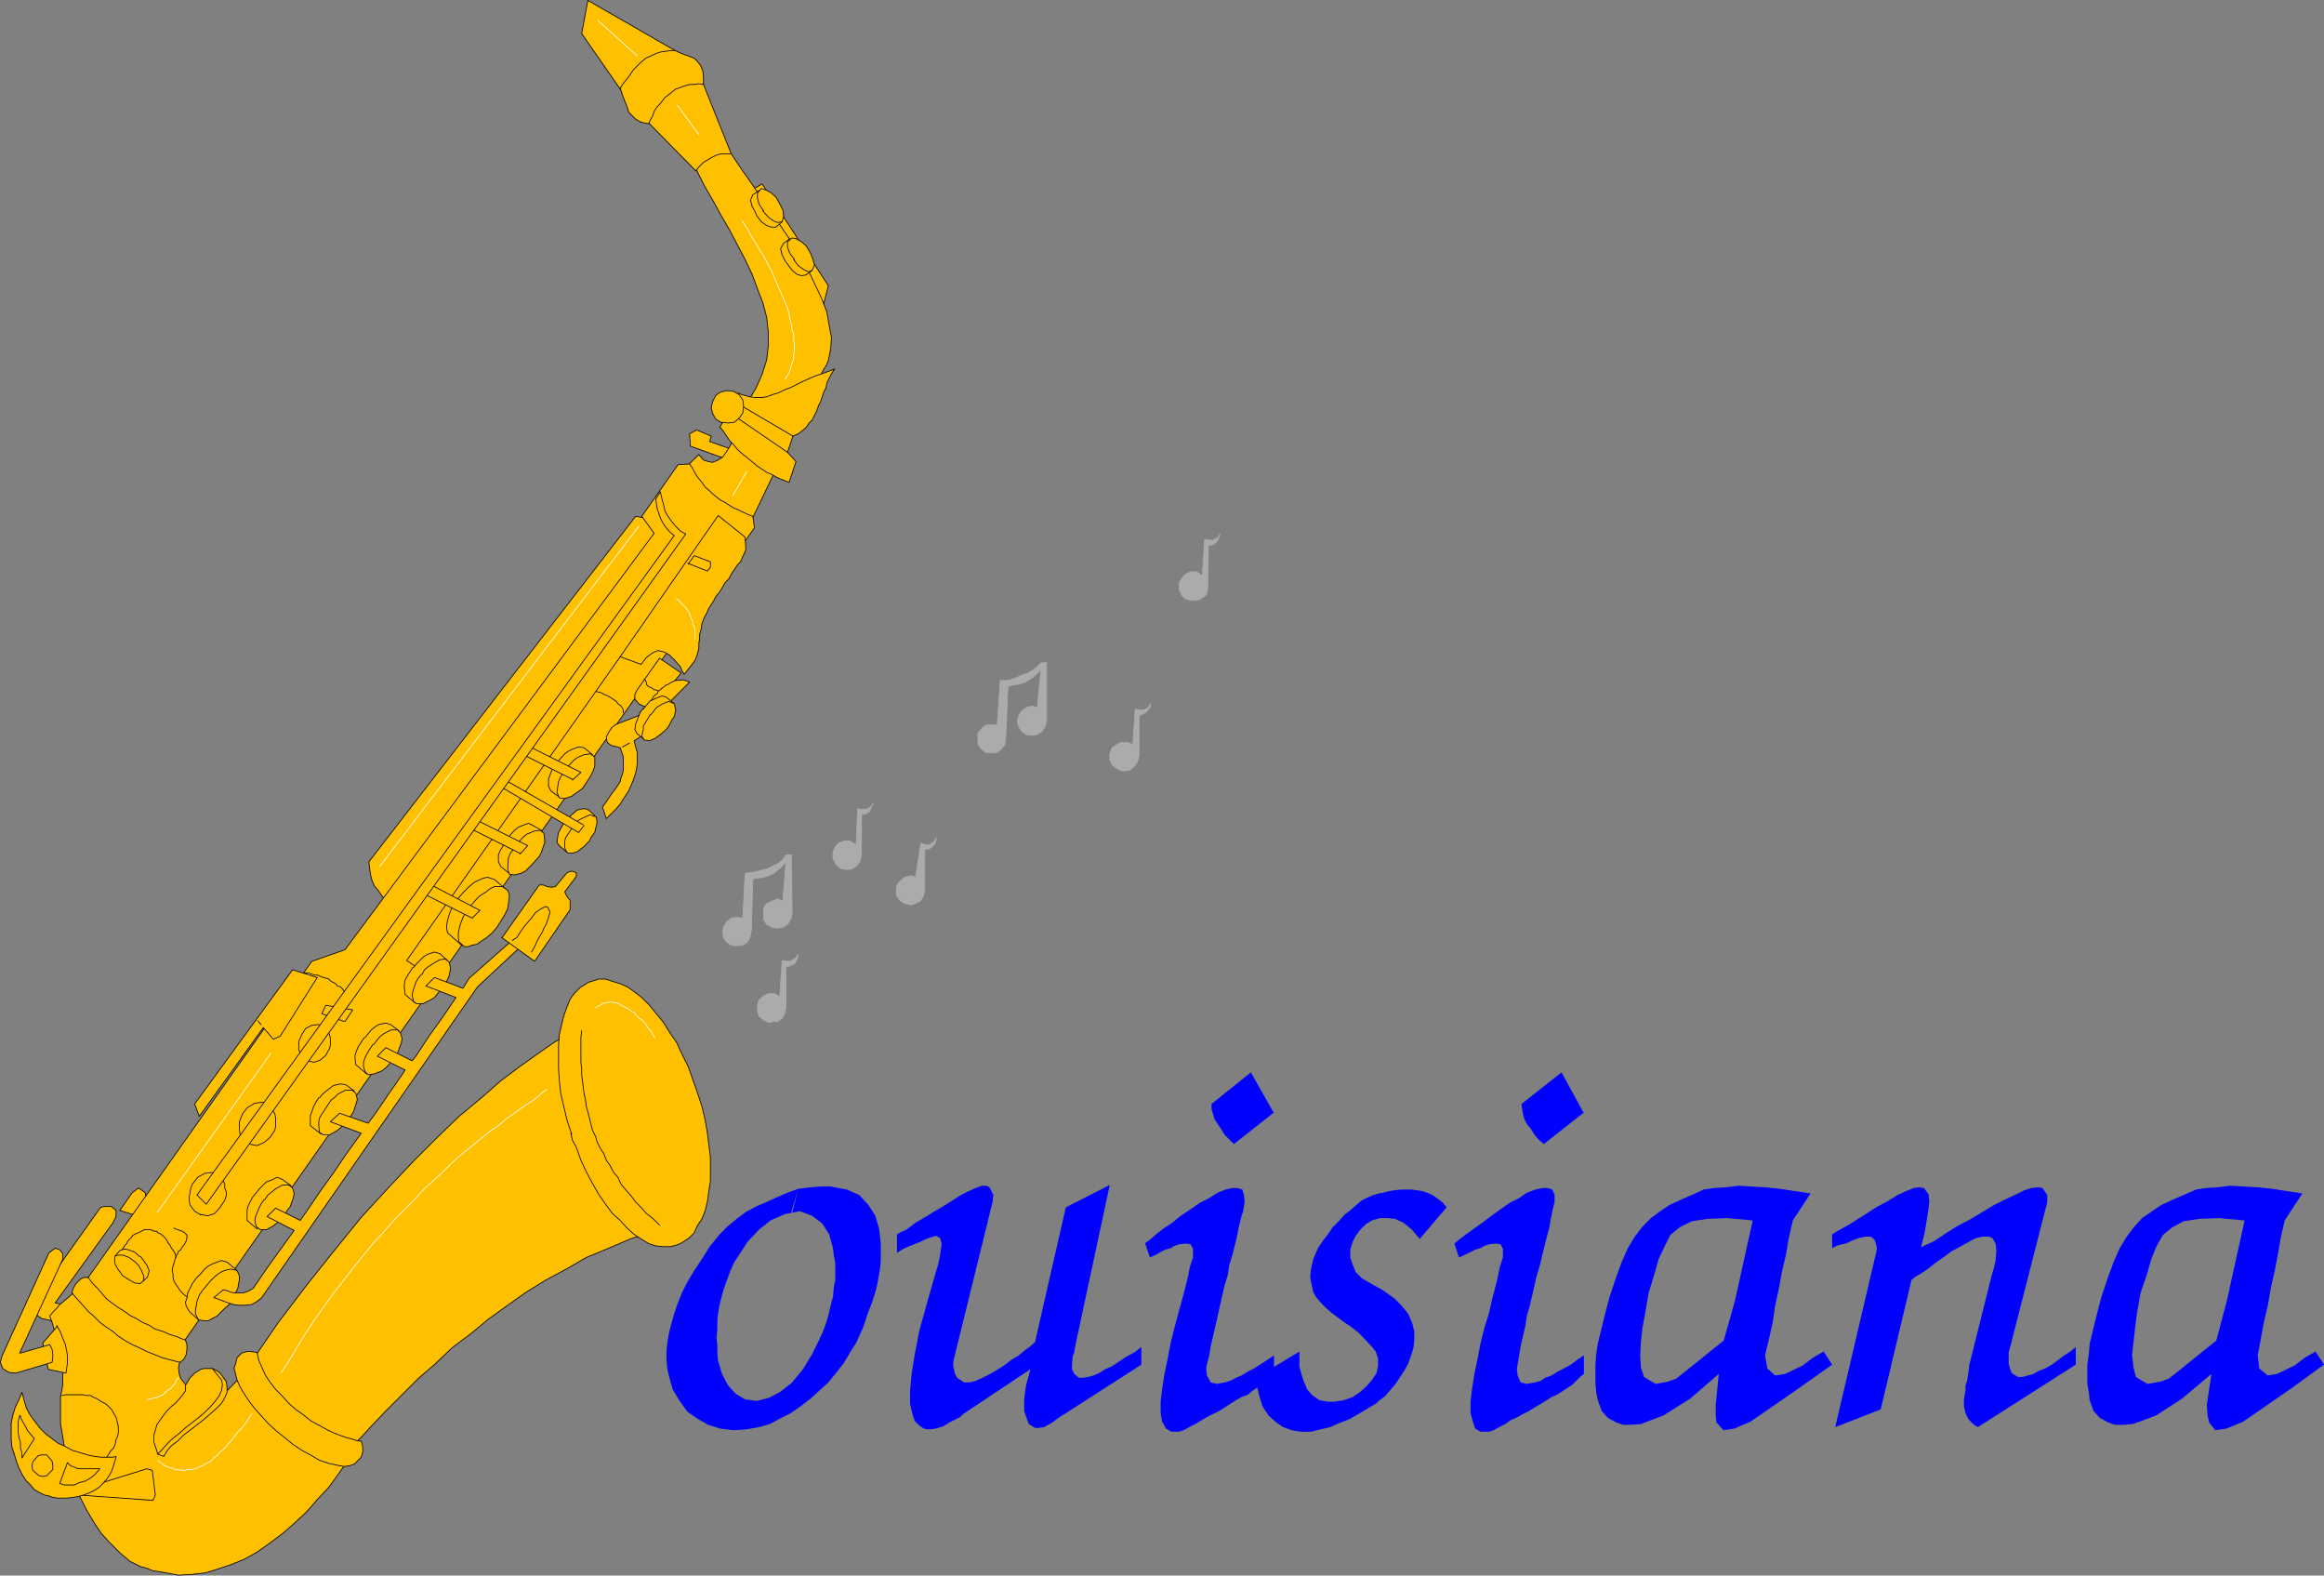 <?xml version="1.0" encoding="UTF-8" standalone="no"?>
<svg
   version="1.0"
   width="128.89mm"
   height="87.364mm"
   id="svg185"
   sodipodi:docname="Louisiana.wmf"
   xmlns:inkscape="http://www.inkscape.org/namespaces/inkscape"
   xmlns:sodipodi="http://sodipodi.sourceforge.net/DTD/sodipodi-0.dtd"
   xmlns="http://www.w3.org/2000/svg"
   xmlns:svg="http://www.w3.org/2000/svg">
  <rect width="100%" height="100%" fill="#808080" stroke="none"/>
  <sodipodi:namedview
     id="namedview185"
     pagecolor="#ffffff"
     bordercolor="#000000"
     borderopacity="0.25"
     inkscape:showpageshadow="2"
     inkscape:pageopacity="0.0"
     inkscape:pagecheckerboard="0"
     inkscape:deskcolor="#d1d1d1"
     inkscape:document-units="mm" />
  <defs
     id="defs1">
    <pattern
       id="WMFhbasepattern"
       patternUnits="userSpaceOnUse"
       width="6"
       height="6"
       x="0"
       y="0" />
  </defs>
  <path
     style="fill:#0000ff;fill-opacity:1;fill-rule:evenodd;stroke:none"
     d="m 402.626,261.424 1.293,-0.646 1.454,-0.646 2.424,-1.616 2.586,-1.616 2.747,-1.455 2.424,-1.455 2.424,-1.455 2.262,-1.131 2.101,-0.97 1.939,-0.97 1.454,-0.485 1.454,-0.162 0.97,0.162 0.97,1.455 v 1.616 l -0.485,1.778 -7.272,28.446 -0.323,1.131 v 0.808 1.616 l 0.323,1.131 0.323,0.808 1.293,0.808 h 0.97 l 1.131,-0.323 1.131,-0.323 1.131,-0.646 1.293,-0.485 1.454,-0.808 1.293,-0.97 1.293,-0.97 1.293,-0.808 1.131,-0.97 v 3.717 l -20.523,13.091 -0.808,-0.485 -1.131,-1.131 -0.646,-1.293 -0.323,-1.455 v -0.646 -0.808 l 0.162,-0.97 0.162,-0.808 v -1.131 l 0.323,-0.97 0.162,-0.97 0.162,-1.131 0.162,-1.293 4.686,-18.748 0.485,-1.616 0.323,-1.455 0.162,-2.101 -0.162,-1.455 -0.646,-1.131 -0.808,-0.323 h -1.293 l -1.454,0.323 -1.454,0.808 -1.778,0.97 -1.778,0.97 -1.778,1.293 -1.616,1.131 -1.616,1.293 -1.454,0.97 -1.131,0.646 -0.808,0.646 -6.464,27.153 -9.534,3.717 8.565,-36.527 0.162,-0.97 -0.162,-0.808 -0.323,-0.97 -0.808,-0.646 h -1.131 l -1.454,0.323 -0.808,0.323 -0.808,0.323 -0.97,0.485 -0.97,0.162 -0.97,0.323 -0.97,0.485 v -2.909 l 1.616,-0.97 1.778,-0.97 3.07,-1.939 2.747,-1.778 2.424,-1.293 2.101,-1.293 1.778,-0.808 1.616,-0.646 1.131,-0.162 0.97,0.162 0.97,1.293 0.162,1.293 -0.162,1.778 -0.323,2.101 -0.485,2.909 -0.808,3.232 v 0 z"
     id="path1" />
  <path
     style="fill:#0000ff;fill-opacity:1;fill-rule:evenodd;stroke:none"
     d="m 332.007,233.14 -8.403,6.627 -1.131,-0.97 -0.808,-0.97 -0.808,-1.293 -0.808,-0.97 -0.485,-0.97 -0.323,-1.131 -0.162,-0.97 -0.162,-1.131 8.403,-6.627 4.686,8.566 v 0 z"
     id="path2" />
  <path
     style="fill:#0000ff;fill-opacity:1;fill-rule:evenodd;stroke:none"
     d="m 304.858,260.616 0.97,-0.808 1.454,-1.131 1.616,-1.131 1.778,-1.293 1.939,-1.455 1.778,-1.293 2.101,-1.455 1.939,-0.97 1.616,-1.131 1.778,-0.646 1.454,-0.323 h 1.131 l 0.97,0.323 0.485,1.131 v 1.455 l -0.485,1.939 -0.162,0.97 -0.162,0.646 -0.323,1.939 -0.485,1.778 -0.485,1.939 -0.485,1.939 -0.485,2.101 -0.646,2.101 -0.485,2.101 -0.485,2.101 -0.485,2.101 -0.646,2.263 -0.323,2.101 -0.485,2.101 -0.485,2.101 -0.323,1.939 -0.323,1.939 -0.162,0.808 0.162,1.455 0.646,1.455 1.293,0.323 0.808,-0.162 0.97,-0.162 1.131,-0.323 0.97,-0.646 1.293,-0.485 1.293,-0.808 1.293,-0.646 1.454,-0.808 1.293,-0.97 1.454,-0.97 v 3.879 l -0.808,0.646 -0.808,0.808 -0.808,0.808 -0.97,0.646 -0.97,0.646 -1.293,0.808 -1.131,0.485 -0.97,0.646 -1.293,0.808 -1.131,0.646 -1.293,0.808 -1.293,0.646 -1.131,0.646 -1.454,0.646 -1.131,0.808 -1.293,0.646 -1.131,0.646 -0.97,0.323 h -1.778 l -1.131,-0.646 -0.485,-1.455 -0.485,-1.778 v -2.424 l 0.323,-2.748 0.485,-3.071 0.646,-3.071 0.646,-3.394 0.808,-3.232 0.97,-3.071 0.646,-2.909 0.646,-2.424 0.485,-1.939 0.323,-1.616 0.162,-0.808 0.646,-1.939 v -0.97 -0.808 l -0.485,-0.97 -0.97,-0.162 -1.454,0.162 -0.97,0.323 -0.808,0.485 -1.131,0.323 -0.97,0.485 -1.293,0.646 -1.131,0.485 z"
     id="path3" />
  <path
     style="fill:#0000ff;fill-opacity:1;fill-rule:evenodd;stroke:none"
     d="m 267.044,233.14 -8.403,6.627 -0.97,-0.97 -0.97,-0.97 -0.808,-1.293 -0.646,-0.97 -0.646,-0.97 -0.323,-1.131 -0.323,-0.97 v -1.131 l 8.242,-6.627 4.848,8.566 v 0 z"
     id="path4" />
  <path
     style="fill:#0000ff;fill-opacity:1;fill-rule:evenodd;stroke:none"
     d="m 239.895,260.616 1.131,-0.808 1.293,-1.131 1.454,-1.131 1.939,-1.293 1.778,-1.455 1.939,-1.293 2.101,-1.455 1.939,-0.97 1.778,-1.131 1.616,-0.646 1.454,-0.323 h 1.131 l 0.97,0.323 0.323,1.131 0.162,1.455 -0.323,1.939 -0.323,0.97 -0.162,0.646 -0.485,1.939 -0.323,1.778 -0.485,1.939 -0.485,1.939 -0.646,2.101 -0.323,2.101 -0.646,2.101 -0.485,2.101 -0.485,2.101 -0.485,2.263 -0.485,2.101 -0.485,2.101 -0.485,2.101 -0.323,1.939 -0.485,1.939 -0.162,0.808 0.162,1.455 0.808,1.455 1.293,0.323 0.808,-0.162 0.97,-0.162 0.97,-0.323 1.293,-0.646 1.131,-0.485 1.293,-0.808 1.293,-0.646 1.293,-0.808 1.454,-0.97 1.454,-0.97 v 3.879 l -0.808,0.646 -0.808,0.808 -0.808,0.808 -1.131,0.646 -0.97,0.646 -0.97,0.808 -1.293,0.485 -1.131,0.646 -1.293,0.808 -0.97,0.646 -1.293,0.808 -1.293,0.646 -1.293,0.646 -2.424,1.455 -1.293,0.646 -1.131,0.646 -0.97,0.323 h -1.616 l -1.131,-0.646 -0.808,-1.455 -0.323,-1.778 v -2.424 l 0.323,-2.748 0.485,-3.071 0.646,-3.071 0.646,-3.394 0.808,-3.232 0.808,-3.071 0.808,-2.909 0.646,-2.424 0.485,-1.939 0.323,-1.616 0.162,-0.808 0.646,-1.939 v -0.97 -0.808 l -0.485,-0.97 -0.97,-0.162 -1.454,0.162 -0.97,0.323 -0.808,0.485 -1.131,0.323 -0.97,0.485 -1.131,0.646 -1.131,0.485 -0.97,-2.909 v 0 z"
     id="path5" />
  <path
     style="fill:#0000ff;fill-opacity:1;fill-rule:evenodd;stroke:none"
     d="m 188.021,258.677 0.808,-0.485 1.131,-0.485 1.939,-1.455 1.939,-1.131 2.101,-1.293 1.939,-1.131 1.778,-1.131 1.778,-1.131 1.616,-0.808 1.454,-0.646 1.293,-0.485 h 0.97 l 0.646,0.323 0.808,1.616 -0.162,1.455 -0.485,1.939 -7.434,30.223 -0.323,1.293 v 0.97 l 0.323,1.455 0.485,0.97 1.454,0.97 h 1.293 l 1.131,-0.323 1.454,-0.646 1.616,-0.808 1.616,-0.97 1.293,-0.808 1.454,-1.131 1.616,-0.97 1.131,-0.97 1.293,-0.97 0.97,-0.808 6.464,-28.284 9.211,-4.687 -7.272,33.941 -0.162,1.131 -0.323,0.808 -0.162,1.616 v 1.131 l 0.485,0.97 0.97,0.808 h 0.808 l 1.131,-0.162 1.131,-0.323 1.131,-0.485 1.293,-0.808 1.454,-0.646 1.454,-0.97 1.454,-0.97 1.778,-0.97 1.454,-1.131 v 3.717 l -17.614,11.314 -0.808,0.646 -1.939,1.131 -1.131,0.162 h -0.808 l -1.293,-0.808 -0.646,-1.778 -0.323,-0.97 v -1.293 -1.131 l 0.162,-1.293 0.162,-1.293 0.323,-1.293 0.323,-1.131 0.323,-1.293 -14.059,9.374 -0.646,0.646 -2.262,1.131 -1.293,0.808 -1.616,0.485 -1.293,0.162 -1.131,-0.162 -0.97,-0.646 -0.97,-0.97 -0.485,-1.455 -0.485,-2.101 v -2.748 l 0.323,-3.556 0.646,-4.041 0.97,-5.01 1.616,-5.818 1.939,-6.788 0.323,-0.97 0.162,-0.808 0.323,-1.455 0.162,-1.293 0.162,-0.97 -0.323,-1.293 -0.808,-0.485 -1.131,0.323 -0.97,0.323 -0.97,0.485 -1.131,0.485 -1.293,0.485 -1.454,0.646 -1.293,0.808 v -3.879 z"
     id="path6" />
  <path
     style="fill:#0000ff;fill-opacity:1;fill-rule:evenodd;stroke:none"
     d="m 165.882,253.989 1.454,-4.849 2.586,-0.323 2.262,-0.162 h 1.939 l 1.616,0.323 1.778,0.323 2.586,1.131 1.939,2.101 1.454,2.263 0.808,2.909 0.162,1.455 0.162,1.616 v 1.778 1.616 l -0.162,1.778 -0.323,1.778 -0.323,1.778 -0.485,1.778 -0.646,1.939 -0.646,1.616 -0.646,1.939 -0.485,1.455 -0.808,1.778 -0.646,1.455 -0.97,1.455 -1.616,2.748 -1.778,2.263 -1.454,1.778 -1.939,1.778 -1.778,1.616 -2.101,1.616 -2.101,1.455 -2.262,1.131 -2.101,1.131 -2.262,0.646 -2.747,0.485 -2.586,0.162 -2.747,-0.323 -2.586,-0.808 -2.262,-1.293 -2.101,-1.455 -1.616,-2.263 -1.454,-2.424 -0.808,-2.909 -0.323,-1.455 -0.162,-1.778 v -1.778 l 0.162,-1.778 0.323,-1.939 0.485,-1.939 0.646,-2.263 0.646,-1.939 0.97,-2.424 1.131,-2.263 1.454,-2.424 1.616,-2.424 1.616,-2.586 2.101,-2.586 1.778,-1.778 1.778,-1.455 1.939,-1.455 2.101,-1.131 2.262,-0.97 2.101,-0.97 2.262,-0.97 2.262,-0.808 -1.293,5.01 -1.616,0.323 -2.909,1.293 -2.424,1.939 -2.424,2.586 -1.778,2.748 -0.97,1.455 -0.808,1.778 -0.646,1.778 -0.646,1.778 -0.485,1.616 -0.485,1.939 -0.323,1.778 -0.162,1.616 v 1.778 l -0.162,1.778 0.162,1.778 v 1.616 l 0.162,1.455 0.808,2.748 1.293,2.424 1.616,1.778 1.939,1.131 2.424,0.323 2.586,-0.646 2.424,-1.293 2.424,-1.939 2.262,-2.748 1.778,-2.909 0.808,-1.616 0.808,-1.616 0.808,-1.778 0.646,-1.778 0.485,-1.616 0.485,-2.101 0.485,-1.778 0.162,-1.939 0.323,-1.616 v -1.778 -1.778 l -0.323,-1.616 -0.162,-1.455 -0.808,-2.909 -1.454,-2.263 -2.101,-1.616 -2.586,-0.97 -1.616,0.323 v 0 z"
     id="path7" />
  <path
     style="fill:#0000ff;fill-opacity:1;fill-rule:evenodd;stroke:none"
     d="m 263.004,288.9 9.373,-5.657 v 1.778 1.455 l 0.808,2.748 0.808,1.939 1.131,1.293 1.454,0.97 1.616,0.323 h 1.616 l 1.939,-0.323 1.778,-0.646 1.454,-0.97 1.454,-1.293 1.131,-1.293 0.97,-1.455 0.323,-1.455 v -1.616 l -0.485,-1.455 -0.646,-0.808 -1.778,-1.939 -1.293,-1.293 -1.454,-1.131 -1.454,-0.97 -1.293,-0.97 -1.293,-0.97 -1.131,-0.97 -0.97,-0.97 -1.131,-1.293 -0.646,-1.131 -0.323,-1.455 -0.323,-1.616 0.162,-1.778 0.485,-2.101 0.97,-2.263 0.97,-1.455 1.131,-1.455 0.97,-1.455 1.293,-1.293 1.131,-1.293 1.454,-1.131 1.454,-1.293 0.808,-0.646 0.97,-0.485 1.454,-0.646 1.131,-0.323 0.97,-0.162 1.131,-0.323 1.131,-0.162 1.293,-0.162 h 1.131 1.293 l 1.131,0.162 1.131,0.162 1.293,0.485 0.97,0.485 1.131,0.808 0.808,0.646 0.808,0.97 -5.656,6.627 -0.808,-0.97 -0.808,-0.97 -1.778,-1.455 -1.778,-0.808 -1.616,-0.162 h -1.616 l -1.616,0.485 -1.293,0.808 -1.131,1.131 -0.97,1.293 -0.646,1.293 -0.485,1.616 v 1.616 l 0.485,1.455 0.646,1.616 1.293,1.293 1.939,1.131 1.454,0.808 1.131,0.646 2.262,1.616 1.616,1.616 1.293,1.616 0.808,1.778 0.485,1.939 v 1.616 l -0.162,1.778 -0.485,1.616 -0.646,1.778 -0.808,1.455 -0.97,1.455 -0.97,1.455 -1.131,1.293 -0.97,1.131 -1.293,0.97 -0.485,0.485 -2.424,1.455 -1.616,0.97 -1.778,0.97 -2.101,0.808 -1.778,0.808 -2.101,0.485 -1.939,0.485 h -2.101 l -1.939,-0.323 -1.778,-0.646 -1.454,-0.97 -1.616,-1.455 -1.293,-1.939 -0.808,-2.748 -0.646,-3.071 v 0 z"
     id="path8" />
  <path
     style="fill:#ababab;fill-opacity:1;fill-rule:evenodd;stroke:none"
     d="m 177.517,182.229 1.131,-0.162 0.97,-0.646 0.646,-0.97 0.323,-1.293 v -8.404 l 0.808,-0.162 0.808,-0.485 0.485,-0.97 0.323,-0.808 -0.485,0.808 -0.97,0.485 h -0.97 l -0.808,-0.162 -0.323,7.596 -1.293,-0.808 h -1.293 l -1.131,0.485 -0.808,0.97 -0.323,0.97 v 1.293 l 0.808,1.455 0.97,0.646 1.131,0.162 z"
     id="path9" />
  <path
     style="fill:none;stroke:#ababab;stroke-width:0.162px;stroke-linecap:round;stroke-linejoin:round;stroke-miterlimit:4;stroke-dasharray:none;stroke-opacity:1"
     d="m 177.517,182.229 1.131,-0.162 0.97,-0.646 0.646,-0.97 0.323,-1.293 v -8.404 l 0.808,-0.162 0.808,-0.485 0.485,-0.97 0.323,-0.808 -0.485,0.808 -0.97,0.485 h -0.97 l -0.808,-0.162 -0.323,7.596 -1.293,-0.808 h -1.293 l -1.131,0.485 -0.808,0.97 -0.323,0.97 v 1.293 l 0.808,1.455 0.97,0.646 1.131,0.162 v 0"
     id="path10" />
  <path
     style="fill:#ababab;fill-opacity:1;fill-rule:evenodd;stroke:none"
     d="m 165.882,179.158 0.162,12.445 -0.323,1.131 -0.646,0.97 -0.97,0.646 -1.131,0.162 -1.131,-0.162 -1.131,-0.646 -0.646,-0.97 v -1.131 -1.293 l 0.646,-0.97 1.131,-0.485 1.131,-0.485 1.131,0.485 0.646,-8.404 -0.646,0.97 -1.131,0.97 -0.808,0.646 -1.131,0.485 -0.97,0.323 -1.131,0.162 -1.131,0.162 -0.323,10.99 -0.323,1.293 -0.485,0.97 -0.97,0.646 -1.293,0.162 -1.131,-0.162 -0.97,-0.646 -0.646,-0.97 -0.162,-1.293 0.162,-0.97 0.646,-0.97 0.97,-0.808 1.131,-0.162 1.293,0.162 0.485,-9.374 1.131,-0.162 1.131,-0.162 1.131,-0.323 1.293,-0.323 1.293,-0.646 0.97,-0.485 0.97,-0.808 0.646,-0.97 h 1.293 v 0 z"
     id="path11" />
  <path
     style="fill:none;stroke:#ababab;stroke-width:0.162px;stroke-linecap:round;stroke-linejoin:round;stroke-miterlimit:4;stroke-dasharray:none;stroke-opacity:1"
     d="m 165.882,179.158 0.162,12.445 -0.323,1.131 -0.646,0.97 -0.97,0.646 -1.131,0.162 -1.131,-0.162 -1.131,-0.646 -0.646,-0.97 v -1.131 -1.293 l 0.646,-0.97 1.131,-0.485 1.131,-0.485 1.131,0.485 0.646,-8.404 -0.646,0.97 -1.131,0.97 -0.808,0.646 -1.131,0.485 -0.97,0.323 -1.131,0.162 -1.131,0.162 -0.323,10.99 -0.323,1.293 -0.485,0.97 -0.97,0.646 -1.293,0.162 -1.131,-0.162 -0.97,-0.646 -0.646,-0.97 -0.162,-1.293 0.162,-0.97 0.646,-0.97 0.97,-0.808 1.131,-0.162 1.293,0.162 0.485,-9.374 1.131,-0.162 1.131,-0.162 1.131,-0.323 1.293,-0.323 1.293,-0.646 0.97,-0.485 0.97,-0.808 0.646,-0.97 h 1.293 v 0"
     id="path12" />
  <path
     style="fill:#ababab;fill-opacity:1;fill-rule:evenodd;stroke:none"
     d="m 219.372,138.753 v 12.445 l -0.323,1.131 -0.646,0.97 -0.97,0.646 -1.131,0.162 -1.131,-0.162 -0.97,-0.646 -0.646,-0.97 -0.323,-1.131 0.323,-1.293 0.646,-0.97 0.97,-0.646 1.131,-0.323 1.131,0.323 0.808,-8.243 -0.646,0.97 -1.131,0.97 -0.97,0.646 -0.97,0.485 -1.293,0.323 -0.97,0.162 -0.97,0.162 -0.485,10.99 -0.162,1.293 -0.808,0.97 -0.808,0.646 -1.131,0.162 -1.293,-0.162 -0.808,-0.646 -0.808,-0.97 v -1.293 -1.131 l 0.808,-0.97 0.808,-0.646 1.293,-0.162 1.131,0.162 0.646,-9.374 h 0.97 l 1.131,-0.162 1.293,-0.485 1.131,-0.485 1.454,-0.485 0.97,-0.646 0.808,-0.646 0.808,-0.808 h 1.131 v 0 z"
     id="path13" />
  <path
     style="fill:none;stroke:#ababab;stroke-width:0.162px;stroke-linecap:round;stroke-linejoin:round;stroke-miterlimit:4;stroke-dasharray:none;stroke-opacity:1"
     d="m 219.372,138.753 v 12.445 l -0.323,1.131 -0.646,0.97 -0.97,0.646 -1.131,0.162 -1.131,-0.162 -0.97,-0.646 -0.646,-0.97 -0.323,-1.131 0.323,-1.293 0.646,-0.97 0.97,-0.646 1.131,-0.323 1.131,0.323 0.808,-8.243 -0.646,0.97 -1.131,0.97 -0.97,0.646 -0.97,0.485 -1.293,0.323 -0.97,0.162 -0.97,0.162 -0.485,10.99 -0.162,1.293 -0.808,0.97 -0.808,0.646 -1.131,0.162 -1.293,-0.162 -0.808,-0.646 -0.808,-0.97 v -1.293 -1.131 l 0.808,-0.97 0.808,-0.646 1.293,-0.162 1.131,0.162 0.646,-9.374 h 0.97 l 1.131,-0.162 1.293,-0.485 1.131,-0.485 1.454,-0.485 0.97,-0.646 0.808,-0.646 0.808,-0.808 h 1.131 v 0"
     id="path14" />
  <path
     style="fill:#ababab;fill-opacity:1;fill-rule:evenodd;stroke:none"
     d="m 161.681,214.069 h 1.293 l 0.97,-0.646 0.485,-0.97 0.323,-1.293 v -8.566 l 0.808,-0.162 0.97,-0.485 0.485,-0.808 0.323,-1.131 -0.646,0.808 -0.97,0.646 h -0.808 l -0.97,-0.162 -0.485,7.596 -1.131,-0.646 h -1.293 l -0.97,0.485 -0.97,0.808 -0.323,1.131 v 1.293 l 0.323,0.97 0.97,0.808 0.97,0.485 h 0.808 v 0 z"
     id="path15" />
  <path
     style="fill:none;stroke:#ababab;stroke-width:0.162px;stroke-linecap:round;stroke-linejoin:round;stroke-miterlimit:4;stroke-dasharray:none;stroke-opacity:1"
     d="m 161.681,214.069 h 1.293 l 0.97,-0.646 0.485,-0.97 0.323,-1.293 v -8.566 l 0.808,-0.162 0.97,-0.485 0.485,-0.808 0.323,-1.131 -0.646,0.808 -0.97,0.646 h -0.808 l -0.97,-0.162 -0.485,7.596 -1.131,-0.646 h -1.293 l -0.97,0.485 -0.97,0.808 -0.323,1.131 v 1.293 l 0.323,0.97 0.97,0.808 0.97,0.485 h 0.808 v 0"
     id="path16" />
  <path
     style="fill:#ababab;fill-opacity:1;fill-rule:evenodd;stroke:none"
     d="m 190.769,189.664 1.131,-0.323 0.97,-0.485 0.646,-0.97 0.323,-1.293 v -8.566 l 0.97,-0.162 0.808,-0.646 0.485,-0.646 0.162,-0.97 -0.485,0.808 -0.97,0.646 h -0.646 l -1.131,-0.323 -1.131,7.111 -0.97,-0.323 -1.293,0.323 -0.808,0.646 -0.808,0.97 -0.162,1.131 0.162,1.293 0.808,0.97 0.808,0.485 1.293,0.323 v 0 z"
     id="path17" />
  <path
     style="fill:none;stroke:#ababab;stroke-width:0.162px;stroke-linecap:round;stroke-linejoin:round;stroke-miterlimit:4;stroke-dasharray:none;stroke-opacity:1"
     d="m 190.769,189.664 1.131,-0.323 0.97,-0.485 0.646,-0.97 0.323,-1.293 v -8.566 l 0.97,-0.162 0.808,-0.646 0.485,-0.646 0.162,-0.97 -0.485,0.808 -0.97,0.646 h -0.646 l -1.131,-0.323 -1.131,7.111 -0.97,-0.323 -1.293,0.323 -0.808,0.646 -0.808,0.97 -0.162,1.131 0.162,1.293 0.808,0.97 0.808,0.485 1.293,0.323 v 0"
     id="path18" />
  <path
     style="fill:#ababab;fill-opacity:1;fill-rule:evenodd;stroke:none"
     d="m 235.855,161.542 0.97,-0.162 0.97,-0.808 0.646,-0.97 0.323,-1.131 v -8.566 l 0.97,-0.323 0.646,-0.485 0.646,-0.808 0.162,-0.808 -0.485,0.808 -0.808,0.485 h -0.97 l -0.97,-0.162 -0.485,7.435 -1.131,-0.485 h -1.293 l -0.97,0.485 -0.97,0.646 -0.485,1.293 v 1.131 l 0.485,1.131 0.97,0.808 0.97,0.485 z"
     id="path19" />
  <path
     style="fill:none;stroke:#ababab;stroke-width:0.162px;stroke-linecap:round;stroke-linejoin:round;stroke-miterlimit:4;stroke-dasharray:none;stroke-opacity:1"
     d="m 235.855,161.542 0.97,-0.162 0.97,-0.808 0.646,-0.97 0.323,-1.131 v -8.566 l 0.97,-0.323 0.646,-0.485 0.646,-0.808 0.162,-0.808 -0.485,0.808 -0.808,0.485 h -0.97 l -0.97,-0.162 -0.485,7.435 -1.131,-0.485 h -1.293 l -0.97,0.485 -0.97,0.646 -0.485,1.293 v 1.131 l 0.485,1.131 0.97,0.808 0.97,0.485 h 0.808 v 0"
     id="path20" />
  <path
     style="fill:#ababab;fill-opacity:1;fill-rule:evenodd;stroke:none"
     d="m 250.237,125.823 1.131,-0.162 1.454,-0.97 0.323,-1.131 0.162,-9.212 0.808,-0.162 0.808,-0.485 0.485,-0.808 0.323,-0.97 -0.485,0.808 -0.97,0.485 h -0.808 l -0.97,-0.162 -0.485,7.596 -1.131,-0.808 h -1.293 l -1.131,0.485 -0.808,0.97 -0.485,0.97 v 1.293 l 0.485,1.131 0.808,0.808 1.131,0.323 z"
     id="path21" />
  <path
     style="fill:none;stroke:#ababab;stroke-width:0.162px;stroke-linecap:round;stroke-linejoin:round;stroke-miterlimit:4;stroke-dasharray:none;stroke-opacity:1"
     d="m 250.237,125.823 1.131,-0.162 1.454,-0.97 0.323,-1.131 0.162,-9.212 0.808,-0.162 0.808,-0.485 0.485,-0.808 0.323,-0.97 -0.485,0.808 -0.97,0.485 h -0.808 l -0.97,-0.162 -0.485,7.596 -1.131,-0.808 h -1.293 l -1.131,0.485 -0.808,0.97 -0.485,0.97 v 1.293 l 0.485,1.131 0.808,0.808 1.131,0.323 h 0.646 v 0"
     id="path22" />
  <path
     style="fill:#ffc000;fill-opacity:1;fill-rule:evenodd;stroke:none"
     d="m 30.623,251.565 -0.162,-1.616 -1.454,-0.97 -1.293,0.97 -2.586,3.717 3.555,1.131 2.101,-3.232 v 0 z"
     id="path23" />
  <path
     style="fill:none;stroke:#000000;stroke-width:0.162px;stroke-linecap:round;stroke-linejoin:round;stroke-miterlimit:4;stroke-dasharray:none;stroke-opacity:1"
     d="m 30.623,251.565 -0.162,-1.616 -1.454,-0.97 -1.293,0.97 -2.586,3.717 3.555,1.131 2.101,-3.232 v 0"
     id="path24" />
  <path
     style="fill:#ffc000;fill-opacity:1;fill-rule:evenodd;stroke:none"
     d="m 12.201,277.101 -3.555,-0.808 -1.293,-0.97 0.646,-3.879 13.09,-18.425 0.808,-0.162 h 1.454 l 0.97,0.808 v 1.293 l -0.646,1.293 -12.12,16.809 1.778,0.323 -1.131,3.879 v 0 z"
     id="path25" />
  <path
     style="fill:none;stroke:#000000;stroke-width:0.162px;stroke-linecap:round;stroke-linejoin:round;stroke-miterlimit:4;stroke-dasharray:none;stroke-opacity:1"
     d="m 12.201,277.101 -3.555,-0.808 -1.293,-0.97 0.646,-3.879 13.09,-18.425 0.808,-0.162 h 1.454 l 0.97,0.808 v 1.293 l -0.646,1.293 -12.12,16.809 1.778,0.323 -1.131,3.879 v 0"
     id="path26" />
  <path
     style="fill:#ffc000;fill-opacity:1;fill-rule:evenodd;stroke:none"
     d="m 136.794,108.853 -3.555,-0.646 -55.914,72.407 0.162,1.455 0.162,1.131 0.323,1.293 0.485,1.131 0.808,0.97 0.646,0.97 0.646,0.808 0.97,0.808 56.883,-77.74 -1.454,-2.586 v 0 z"
     id="path27" />
  <path
     style="fill:none;stroke:#000000;stroke-width:0.162px;stroke-linecap:round;stroke-linejoin:round;stroke-miterlimit:4;stroke-dasharray:none;stroke-opacity:1"
     d="m 136.794,108.853 -3.555,-0.646 -55.914,72.407 0.162,1.455 0.162,1.131 0.323,1.293 0.485,1.131 0.808,0.97 0.646,0.97 0.646,0.808 0.97,0.808 56.883,-77.74 -1.454,-2.586 v 0"
     id="path28" />
  <path
     style="fill:#ffc000;fill-opacity:1;fill-rule:evenodd;stroke:none"
     d="m 152.308,96.246 -7.595,-2.748 -0.162,-2.586 1.454,-0.808 3.07,1.293 -0.323,1.131 5.494,1.939 -1.939,1.778 z"
     id="path29" />
  <path
     style="fill:none;stroke:#000000;stroke-width:0.162px;stroke-linecap:round;stroke-linejoin:round;stroke-miterlimit:4;stroke-dasharray:none;stroke-opacity:1"
     d="m 152.308,96.246 -7.595,-2.748 -0.162,-2.586 1.454,-0.808 3.07,1.293 -0.323,1.131 5.494,1.939 -1.939,1.778 v 0"
     id="path30" />
  <path
     style="fill:#ffc000;fill-opacity:1;fill-rule:evenodd;stroke:none"
     d="m 162.489,98.67 -5.494,11.475 -14.221,-11.314 3.717,-3.556 0.97,1.131 0.97,0.323 0.97,0.162 1.131,-0.485 0.97,-0.646 0.808,-1.131 0.808,-1.293 0.646,-1.455 8.726,6.788 z"
     id="path31" />
  <path
     style="fill:none;stroke:#000000;stroke-width:0.162px;stroke-linecap:round;stroke-linejoin:round;stroke-miterlimit:4;stroke-dasharray:none;stroke-opacity:1"
     d="m 162.489,98.67 -5.494,11.475 -14.221,-11.314 3.717,-3.556 0.97,1.131 0.97,0.323 0.97,0.162 1.131,-0.485 0.97,-0.646 0.808,-1.131 0.808,-1.293 0.646,-1.455 8.726,6.788 v 0"
     id="path32" />
  <path
     style="fill:#ffc000;fill-opacity:1;fill-rule:evenodd;stroke:none"
     d="m 157.802,39.678 1.939,-1.131 13.898,21.334 -1.293,5.01 z"
     id="path33" />
  <path
     style="fill:none;stroke:#000000;stroke-width:0.162px;stroke-linecap:round;stroke-linejoin:round;stroke-miterlimit:4;stroke-dasharray:none;stroke-opacity:1"
     d="m 157.802,39.678 1.939,-1.131 13.898,21.334 -1.293,5.01 -14.544,-25.213 v 0"
     id="path34" />
  <path
     style="fill:#ffc000;fill-opacity:1;fill-rule:evenodd;stroke:none"
     d="m 153.277,32.244 -5.333,-1.939 -1.939,5.334 0.808,1.616 0.808,1.616 1.778,3.071 1.778,3.232 1.778,3.071 1.616,3.071 1.616,3.071 1.454,3.071 1.131,3.071 1.131,2.909 0.808,3.071 0.323,3.071 V 72.488 l -0.323,2.909 -0.97,3.071 -1.293,2.909 -1.778,2.909 11.15,2.748 4.686,-9.374 0.646,-0.97 0.485,-1.131 0.485,-2.424 0.162,-2.424 -0.485,-2.586 -0.485,-2.748 -1.131,-2.909 -1.454,-3.071 -1.454,-3.071 -1.939,-2.909 -1.778,-3.232 -2.101,-3.071 -2.101,-3.071 -2.101,-3.071 -2.101,-3.071 -1.939,-2.748 -1.939,-2.909 z"
     id="path35" />
  <path
     style="fill:none;stroke:#000000;stroke-width:0.162px;stroke-linecap:round;stroke-linejoin:round;stroke-miterlimit:4;stroke-dasharray:none;stroke-opacity:1"
     d="m 153.277,32.244 -5.333,-1.939 -1.939,5.334 0.808,1.616 0.808,1.616 1.778,3.071 1.778,3.232 1.778,3.071 1.616,3.071 1.616,3.071 1.454,3.071 1.131,3.071 1.131,2.909 0.808,3.071 0.323,3.071 V 72.488 l -0.323,2.909 -0.97,3.071 -1.293,2.909 -1.778,2.909 11.15,2.748 4.686,-9.374 0.646,-0.97 0.485,-1.131 0.485,-2.424 0.162,-2.424 -0.485,-2.586 -0.485,-2.748 -1.131,-2.909 -1.454,-3.071 -1.454,-3.071 -1.939,-2.909 -1.778,-3.232 -2.101,-3.071 -2.101,-3.071 -2.101,-3.071 -2.101,-3.071 -1.939,-2.748 -1.939,-2.909 v 0"
     id="path36" />
  <path
     style="fill:#ffc000;fill-opacity:1;fill-rule:evenodd;stroke:none"
     d="m 141.481,10.586 -18.261,-10.505 -1.293,6.95 8.08,11.637 5.979,7.111 9.858,10.021 0.808,-0.97 0.808,-0.808 0.808,-0.485 0.808,-0.485 0.97,-0.485 0.97,-0.323 h 0.97 1.293 l -5.818,-14.546 z"
     id="path37" />
  <path
     style="fill:none;stroke:#000000;stroke-width:0.162px;stroke-linecap:round;stroke-linejoin:round;stroke-miterlimit:4;stroke-dasharray:none;stroke-opacity:1"
     d="m 141.481,10.586 -18.261,-10.505 -1.293,6.95 8.08,11.637 5.979,7.111 9.858,10.021 0.808,-0.97 0.808,-0.808 0.808,-0.485 0.808,-0.485 0.97,-0.485 0.97,-0.323 h 0.97 1.293 l -5.818,-14.546 -5.979,-7.111 v 0"
     id="path38" />
  <path
     style="fill:#ffc000;fill-opacity:1;fill-rule:evenodd;stroke:none"
     d="m 141.481,10.586 h -0.646 l -1.454,0.162 -0.97,0.162 -0.97,0.323 -0.646,0.323 -1.454,0.646 -1.293,1.131 -1.293,1.293 -0.97,1.455 -0.646,0.808 -0.646,0.808 -0.485,0.808 0.485,1.455 0.485,1.293 0.485,1.131 0.323,1.131 0.808,0.808 0.646,0.646 1.131,0.646 1.616,0.323 0.323,-0.808 0.485,-0.808 0.323,-0.97 0.485,-0.808 0.646,-0.646 1.131,-1.455 1.454,-1.131 0.808,-0.646 0.97,-0.323 0.808,-0.323 1.131,-0.323 h 0.97 l 0.97,-0.162 0.97,0.162 v -0.97 -0.646 l -0.162,-1.293 -0.485,-1.131 -0.646,-0.808 -0.646,-0.646 -1.293,-0.485 -1.293,-0.485 z"
     id="path39" />
  <path
     style="fill:none;stroke:#000000;stroke-width:0.162px;stroke-linecap:round;stroke-linejoin:round;stroke-miterlimit:4;stroke-dasharray:none;stroke-opacity:1"
     d="m 141.481,10.586 h -0.646 l -1.454,0.162 -0.97,0.162 -0.97,0.323 -0.646,0.323 -1.454,0.646 -1.293,1.131 -1.293,1.293 -0.97,1.455 -0.646,0.808 -0.646,0.808 -0.485,0.808 0.485,1.455 0.485,1.293 0.485,1.131 0.323,1.131 0.808,0.808 0.646,0.646 1.131,0.646 1.616,0.323 0.323,-0.808 0.485,-0.808 0.323,-0.97 0.485,-0.808 0.646,-0.646 1.131,-1.455 1.454,-1.131 0.808,-0.646 0.97,-0.323 0.808,-0.323 1.131,-0.323 h 0.97 l 0.97,-0.162 0.97,0.162 v -0.97 -0.646 l -0.162,-1.293 -0.485,-1.131 -0.646,-0.808 -0.646,-0.646 -1.293,-0.485 -1.293,-0.485 -1.454,-0.646 v 0"
     id="path40" />
  <path
     style="fill:#ffc000;fill-opacity:1;fill-rule:evenodd;stroke:none"
     d="m 150.853,89.62 4.04,-7.273 0.485,0.323 1.778,0.485 1.131,0.162 h 1.293 l 1.131,-0.162 1.293,-0.485 1.131,-0.323 1.293,-0.646 1.293,-0.485 1.293,-0.646 1.293,-0.646 1.454,-0.646 1.131,-0.485 1.454,-0.485 1.293,-0.485 1.293,-0.485 -0.646,0.97 -0.485,0.97 -0.485,0.97 -0.162,0.97 -0.485,0.97 -0.323,0.97 -0.323,0.97 -0.485,0.97 -0.323,0.97 -0.485,0.97 -0.485,0.97 -0.646,0.646 -0.646,0.97 -0.808,0.646 -0.808,0.646 -1.131,0.485 -1.131,3.394 1.778,1.939 -1.454,4.364 -0.808,-0.323 -1.616,-0.646 -1.131,-0.646 -1.131,-0.485 -0.97,-0.646 -0.97,-0.646 -0.97,-0.808 -0.808,-0.646 -0.97,-0.808 -0.808,-0.646 -0.808,-0.808 -0.646,-0.808 -0.808,-0.808 -0.646,-0.97 -0.646,-0.97 -0.646,-0.808 v 0 z"
     id="path41" />
  <path
     style="fill:none;stroke:#000000;stroke-width:0.162px;stroke-linecap:round;stroke-linejoin:round;stroke-miterlimit:4;stroke-dasharray:none;stroke-opacity:1"
     d="m 150.853,89.62 4.04,-7.273 0.485,0.323 1.778,0.485 1.131,0.162 h 1.293 l 1.131,-0.162 1.293,-0.485 1.131,-0.323 1.293,-0.646 1.293,-0.485 1.293,-0.646 1.293,-0.646 1.454,-0.646 1.131,-0.485 1.454,-0.485 1.293,-0.485 1.293,-0.485 -0.646,0.97 -0.485,0.97 -0.485,0.97 -0.162,0.97 -0.485,0.97 -0.323,0.97 -0.323,0.97 -0.485,0.97 -0.323,0.97 -0.485,0.97 -0.485,0.97 -0.646,0.646 -0.646,0.97 -0.808,0.646 -0.808,0.646 -1.131,0.485 -1.131,3.394 1.778,1.939 -1.454,4.364 -0.808,-0.323 -1.616,-0.646 -1.131,-0.646 -1.131,-0.485 -0.97,-0.646 -0.97,-0.646 -0.97,-0.808 -0.808,-0.646 -0.97,-0.808 -0.808,-0.646 -0.808,-0.808 -0.646,-0.808 -0.808,-0.808 -0.646,-0.97 -0.646,-0.97 -0.646,-0.808 v 0"
     id="path42" />
  <path
     style="fill:none;stroke:#000000;stroke-width:0.162px;stroke-linecap:round;stroke-linejoin:round;stroke-miterlimit:4;stroke-dasharray:none;stroke-opacity:1"
     d="M 165.074,94.791 153.277,86.71"
     id="path43" />
  <path
     style="fill:none;stroke:#000000;stroke-width:0.162px;stroke-linecap:round;stroke-linejoin:round;stroke-miterlimit:4;stroke-dasharray:none;stroke-opacity:1"
     d="M 166.205,91.397 155.217,84.933"
     id="path44" />
  <path
     style="fill:#ffc000;fill-opacity:1;fill-rule:evenodd;stroke:none"
     d="m 151.338,88.488 1.293,0.162 1.293,-0.162 0.97,-0.808 0.808,-1.131 0.162,-1.455 -0.162,-1.293 -0.808,-1.131 -1.131,-0.646 -1.454,-0.162 -1.293,0.323 -0.97,0.646 -0.646,1.293 -0.323,1.293 0.323,1.293 0.646,1.131 1.293,0.808 v 0 z"
     id="path45" />
  <path
     style="fill:none;stroke:#000000;stroke-width:0.162px;stroke-linecap:round;stroke-linejoin:round;stroke-miterlimit:4;stroke-dasharray:none;stroke-opacity:1"
     d="m 151.338,88.488 1.293,0.162 1.293,-0.162 0.97,-0.808 0.808,-1.131 0.162,-1.455 -0.162,-1.293 -0.808,-1.131 -1.131,-0.646 -1.454,-0.162 -1.293,0.323 -0.97,0.646 -0.646,1.293 -0.323,1.293 0.323,1.293 0.646,1.131 1.293,0.808 v 0"
     id="path46" />
  <path
     style="fill:#ffc000;fill-opacity:1;fill-rule:evenodd;stroke:none"
     d="m 158.61,45.173 0.97,1.293 1.131,0.808 0.97,0.323 h 0.97 l 1.293,-1.131 -4.686,-6.627 -1.454,0.97 -0.485,1.131 0.323,1.293 0.646,1.131 0.323,0.808 z"
     id="path47" />
  <path
     style="fill:none;stroke:#000000;stroke-width:0.162px;stroke-linecap:round;stroke-linejoin:round;stroke-miterlimit:4;stroke-dasharray:none;stroke-opacity:1"
     d="m 158.61,45.173 0.97,1.293 1.131,0.808 0.97,0.323 h 0.97 l 1.293,-1.131 -4.686,-6.627 -1.454,0.97 -0.485,1.131 0.323,1.293 0.646,1.131 0.323,0.808 v 0"
     id="path48" />
  <path
     style="fill:#ffc000;fill-opacity:1;fill-rule:evenodd;stroke:none"
     d="m 159.903,44.204 1.131,1.293 1.131,0.808 0.808,0.323 0.97,-0.162 0.323,-1.131 -0.162,-1.293 -0.646,-1.293 -0.808,-1.455 -1.131,-0.97 -0.97,-0.485 -0.97,-0.323 -0.808,0.97 v 0.97 l 0.323,1.293 0.97,1.455 v 0 z"
     id="path49" />
  <path
     style="fill:none;stroke:#000000;stroke-width:0.162px;stroke-linecap:round;stroke-linejoin:round;stroke-miterlimit:4;stroke-dasharray:none;stroke-opacity:1"
     d="m 159.903,44.204 1.131,1.293 1.131,0.808 0.808,0.323 0.97,-0.162 0.323,-1.131 -0.162,-1.293 -0.646,-1.293 -0.808,-1.455 -1.131,-0.97 -0.97,-0.485 -0.97,-0.323 -0.808,0.97 v 0.97 l 0.323,1.293 0.97,1.455 v 0"
     id="path50" />
  <path
     style="fill:#ffc000;fill-opacity:1;fill-rule:evenodd;stroke:none"
     d="m 165.074,55.356 0.97,1.293 0.97,0.808 0.97,0.323 0.97,-0.162 1.293,-0.97 -4.686,-6.627 -1.293,0.97 -0.646,1.131 0.323,1.293 0.646,1.293 z"
     id="path51" />
  <path
     style="fill:none;stroke:#000000;stroke-width:0.162px;stroke-linecap:round;stroke-linejoin:round;stroke-miterlimit:4;stroke-dasharray:none;stroke-opacity:1"
     d="m 165.074,55.356 0.97,1.293 0.97,0.808 0.97,0.323 0.97,-0.162 1.293,-0.97 -4.686,-6.627 -1.293,0.97 -0.646,1.131 0.323,1.293 0.646,1.293 0.485,0.646 v 0"
     id="path52" />
  <path
     style="fill:#ffc000;fill-opacity:1;fill-rule:evenodd;stroke:none"
     d="m 166.367,54.386 0.97,1.293 1.131,0.808 0.97,0.485 0.808,-0.323 0.485,-1.131 -0.323,-1.131 -0.485,-1.293 -0.97,-1.616 -0.97,-0.808 -1.131,-0.646 -0.808,-0.162 -0.97,0.808 v 1.131 l 0.485,1.293 0.97,1.293 v 0 z"
     id="path53" />
  <path
     style="fill:none;stroke:#000000;stroke-width:0.162px;stroke-linecap:round;stroke-linejoin:round;stroke-miterlimit:4;stroke-dasharray:none;stroke-opacity:1"
     d="m 166.367,54.386 0.97,1.293 1.131,0.808 0.97,0.485 0.808,-0.323 0.485,-1.131 -0.323,-1.131 -0.485,-1.293 -0.97,-1.616 -0.97,-0.808 -1.131,-0.646 -0.808,-0.162 -0.97,0.808 v 1.131 l 0.485,1.293 0.97,1.293 v 0"
     id="path54" />
  <path
     style="fill:#ffc000;fill-opacity:1;fill-rule:evenodd;stroke:none"
     d="m 158.125,110.469 -0.323,-2.263 -0.485,-0.162 -1.454,-0.646 -0.97,-0.485 -1.131,-0.485 -0.808,-0.485 -0.97,-0.646 -0.97,-0.485 -0.808,-0.646 -0.808,-0.646 -0.808,-0.808 -0.808,-0.646 -0.646,-0.97 -0.808,-0.97 -0.646,-0.97 -0.485,-0.97 -0.646,-0.97 -2.424,0.162 -7.595,10.829 2.586,3.556 -64.802,87.276 -6.949,2.424 -47.349,66.912 2.909,5.818 16.483,8.566 120.715,-172.128 v 0 z"
     id="path55" />
  <path
     style="fill:none;stroke:#000000;stroke-width:0.162px;stroke-linecap:round;stroke-linejoin:round;stroke-miterlimit:4;stroke-dasharray:none;stroke-opacity:1"
     d="m 158.125,110.469 -0.323,-2.263 -0.485,-0.162 -1.454,-0.646 -0.97,-0.485 -1.131,-0.485 -0.808,-0.485 -0.97,-0.646 -0.97,-0.485 -0.808,-0.646 -0.808,-0.646 -0.808,-0.808 -0.808,-0.646 -0.646,-0.97 -0.808,-0.97 -0.646,-0.97 -0.485,-0.97 -0.646,-0.97 -2.424,0.162 -7.595,10.829 2.586,3.556 -64.802,87.276 -6.949,2.424 -47.349,66.912 2.909,5.818 16.483,8.566 120.715,-172.128 v 0"
     id="path56" />
  <path
     style="fill:#ffc000;fill-opacity:1;fill-rule:evenodd;stroke:none"
     d="m 130.007,137.621 20.523,-29.577 5.656,4.525 0.162,2.586 -0.323,0.808 -0.323,0.646 -0.485,1.131 -0.646,0.646 -0.646,0.97 -0.646,0.97 -0.485,0.97 -0.808,0.808 -0.646,1.131 -0.485,0.808 -0.808,0.97 -0.485,0.97 -0.646,0.97 -0.485,0.808 -0.323,0.808 -0.485,0.808 -0.485,1.293 -0.162,1.131 -0.323,1.131 v 0.97 l -0.162,0.808 v 1.131 l -0.323,1.293 -0.485,1.293 -2.262,2.909 -0.485,-0.808 -0.323,-0.808 -1.131,-1.293 -1.131,-1.131 -1.131,-0.646 -1.293,-0.323 -1.131,0.485 -1.293,0.97 -1.131,1.455 -4.363,-1.616 z"
     id="path57" />
  <path
     style="fill:none;stroke:#000000;stroke-width:0.162px;stroke-linecap:round;stroke-linejoin:round;stroke-miterlimit:4;stroke-dasharray:none;stroke-opacity:1"
     d="m 130.007,137.621 20.523,-29.577 5.656,4.525 0.162,2.586 -0.323,0.808 -0.323,0.646 -0.485,1.131 -0.646,0.646 -0.646,0.97 -0.646,0.97 -0.485,0.97 -0.808,0.808 -0.646,1.131 -0.485,0.808 -0.808,0.97 -0.485,0.97 -0.646,0.97 -0.485,0.808 -0.323,0.808 -0.485,0.808 -0.485,1.293 -0.162,1.131 -0.323,1.131 v 0.97 l -0.162,0.808 v 1.131 l -0.323,1.293 -0.485,1.293 -2.262,2.909 -0.485,-0.808 -0.323,-0.808 -1.131,-1.293 -1.131,-1.131 -1.131,-0.646 -1.293,-0.323 -1.131,0.485 -1.293,0.97 -1.131,1.455 -4.363,-1.616 v 0"
     id="path58" />
  <path
     style="fill:none;stroke:#000000;stroke-width:0.162px;stroke-linecap:round;stroke-linejoin:round;stroke-miterlimit:4;stroke-dasharray:none;stroke-opacity:1"
     d="m 130.007,137.621 -44.763,63.679 2.424,1.616"
     id="path59" />
  <path
     style="fill:#ffc000;fill-opacity:1;fill-rule:evenodd;stroke:none"
     d="m 122.412,214.554 -0.97,0.485 -0.97,0.808 -2.262,1.293 -2.747,1.778 -3.232,2.263 -3.394,2.424 -3.878,2.909 -4.04,3.556 -4.686,3.879 -4.686,4.525 -5.01,5.01 -5.171,5.495 -5.656,6.142 -5.494,6.788 -5.818,7.273 -6.141,8.081 -5.979,8.728 7.918,11.152 14.059,5.495 1.778,-1.778 1.616,-1.778 3.232,-3.394 3.394,-3.394 3.394,-3.394 3.555,-3.071 3.555,-3.394 3.878,-2.909 3.717,-3.071 4.04,-2.909 3.878,-2.748 4.202,-2.586 4.202,-2.263 4.202,-2.424 4.686,-1.939 4.525,-1.939 4.848,-1.616 -14.544,-43.315 v 0 z"
     id="path60" />
  <path
     style="fill:none;stroke:#000000;stroke-width:0.162px;stroke-linecap:round;stroke-linejoin:round;stroke-miterlimit:4;stroke-dasharray:none;stroke-opacity:1"
     d="m 122.412,214.554 -0.97,0.485 -0.97,0.808 -2.262,1.293 -2.747,1.778 -3.232,2.263 -3.394,2.424 -3.878,2.909 -4.04,3.556 -4.686,3.879 -4.686,4.525 -5.01,5.01 -5.171,5.495 -5.656,6.142 -5.494,6.788 -5.818,7.273 -6.141,8.081 -5.979,8.728 7.918,11.152 14.059,5.495 1.778,-1.778 1.616,-1.778 3.232,-3.394 3.394,-3.394 3.394,-3.394 3.555,-3.071 3.555,-3.394 3.878,-2.909 3.717,-3.071 4.04,-2.909 3.878,-2.748 4.202,-2.586 4.202,-2.263 4.202,-2.424 4.686,-1.939 4.525,-1.939 4.848,-1.616 -14.544,-43.315 v 0"
     id="path61" />
  <path
     style="fill:#ffc000;fill-opacity:1;fill-rule:evenodd;stroke:none"
     d="m 73.124,305.709 -0.97,1.455 -1.131,1.616 -2.101,2.909 -2.424,2.586 -2.262,2.586 -2.586,2.424 -2.424,2.101 -2.586,1.939 -2.747,1.939 -2.586,1.455 -2.747,1.131 -2.909,0.97 -2.586,0.808 -2.909,0.323 -2.747,0.162 -2.586,-0.485 -2.909,-0.485 -1.131,-0.485 -1.293,-0.323 -2.262,-1.131 -2.101,-1.778 -1.939,-1.939 -1.939,-2.101 -1.616,-2.424 -1.616,-2.748 -1.454,-2.909 -1.131,-2.909 -0.97,-2.909 -0.808,-3.071 -0.485,-3.232 -0.485,-2.748 v -3.071 -2.586 l 0.485,-2.586 v -0.646 -1.616 -1.131 -0.808 -0.646 l -0.162,-1.455 -0.323,-1.455 -0.485,-1.293 -0.162,-0.97 -0.485,-0.97 -0.323,-0.97 -0.323,-1.131 -0.485,-1.293 0.646,-0.808 0.808,-0.808 0.646,-0.808 0.808,-0.646 1.131,-0.97 1.131,-0.97 0.646,-0.808 9.373,9.536 12.443,4.849 -0.323,0.808 -0.323,1.455 0.162,1.293 0.323,0.97 0.646,0.808 0.808,1.131 0.808,0.485 7.434,0.162 3.232,-3.394 10.342,12.445 11.958,5.172 z"
     id="path62" />
  <path
     style="fill:none;stroke:#000000;stroke-width:0.162px;stroke-linecap:round;stroke-linejoin:round;stroke-miterlimit:4;stroke-dasharray:none;stroke-opacity:1"
     d="m 73.124,305.709 -0.97,1.455 -1.131,1.616 -2.101,2.909 -2.424,2.586 -2.262,2.586 -2.586,2.424 -2.424,2.101 -2.586,1.939 -2.747,1.939 -2.586,1.455 -2.747,1.131 -2.909,0.97 -2.586,0.808 -2.909,0.323 -2.747,0.162 -2.586,-0.485 -2.909,-0.485 -1.131,-0.485 -1.293,-0.323 -2.262,-1.131 -2.101,-1.778 -1.939,-1.939 -1.939,-2.101 -1.616,-2.424 -1.616,-2.748 -1.454,-2.909 -1.131,-2.909 -0.97,-2.909 -0.808,-3.071 -0.485,-3.232 -0.485,-2.748 v -3.071 -2.586 l 0.485,-2.586 v -0.646 -1.616 -1.131 -0.808 -0.646 l -0.162,-1.455 -0.323,-1.455 -0.485,-1.293 -0.162,-0.97 -0.485,-0.97 -0.323,-0.97 -0.323,-1.131 -0.485,-1.293 0.646,-0.808 0.808,-0.808 0.646,-0.808 0.808,-0.646 1.131,-0.97 1.131,-0.97 0.646,-0.808 9.373,9.536 12.443,4.849 -0.323,0.808 -0.323,1.455 0.162,1.293 0.323,0.97 0.646,0.808 0.808,1.131 0.808,0.485 7.434,0.162 3.232,-3.394 10.342,12.445 11.958,5.172 v 0"
     id="path63" />
  <path
     style="fill:#ffc000;fill-opacity:1;fill-rule:evenodd;stroke:none"
     d="m 119.665,237.504 0.323,1.455 0.808,1.455 0.97,2.748 1.131,2.424 1.293,2.424 1.293,2.263 1.454,2.101 1.454,1.939 1.616,1.455 1.454,1.616 1.454,1.293 1.454,0.97 1.616,0.97 1.454,0.485 1.616,0.162 h 1.454 l 1.293,-0.323 0.808,-0.323 1.778,-1.131 1.131,-1.131 0.646,-1.455 0.97,-1.455 0.646,-1.616 0.485,-1.939 0.323,-2.263 0.323,-2.101 v -2.424 -2.586 l -0.323,-2.586 -0.323,-2.586 -0.485,-2.748 -0.646,-2.748 -0.97,-2.909 -0.485,-1.455 -0.485,-1.293 -0.97,-2.748 -1.293,-2.586 -1.131,-2.424 -1.454,-2.101 -1.293,-2.101 -1.616,-1.939 -1.293,-1.616 -1.616,-1.616 -1.454,-1.131 -1.616,-1.131 -1.454,-0.646 -1.616,-0.485 -1.454,-0.485 h -1.454 l -1.454,0.485 -0.646,0.162 -1.778,1.131 -1.131,1.131 -0.97,1.293 -0.646,1.616 -0.646,1.778 -0.485,1.939 -0.485,2.101 -0.162,2.263 v 2.263 2.586 l 0.162,2.586 0.323,2.748 0.646,2.748 0.646,2.748 0.97,2.909 v 0 z"
     id="path64" />
  <path
     style="fill:none;stroke:#000000;stroke-width:0.162px;stroke-linecap:round;stroke-linejoin:round;stroke-miterlimit:4;stroke-dasharray:none;stroke-opacity:1"
     d="m 119.665,237.504 0.323,1.455 0.808,1.455 0.97,2.748 1.131,2.424 1.293,2.424 1.293,2.263 1.454,2.101 1.454,1.939 1.616,1.455 1.454,1.616 1.454,1.293 1.454,0.97 1.616,0.97 1.454,0.485 1.616,0.162 h 1.454 l 1.293,-0.323 0.808,-0.323 1.778,-1.131 1.131,-1.131 0.646,-1.455 0.97,-1.455 0.646,-1.616 0.485,-1.939 0.323,-2.263 0.323,-2.101 v -2.424 -2.586 l -0.323,-2.586 -0.323,-2.586 -0.485,-2.748 -0.646,-2.748 -0.97,-2.909 -0.485,-1.455 -0.485,-1.293 -0.97,-2.748 -1.293,-2.586 -1.131,-2.424 -1.454,-2.101 -1.293,-2.101 -1.616,-1.939 -1.293,-1.616 -1.616,-1.616 -1.454,-1.131 -1.616,-1.131 -1.454,-0.646 -1.616,-0.485 -1.454,-0.485 h -1.454 l -1.454,0.485 -0.646,0.162 -1.778,1.131 -1.131,1.131 -0.97,1.293 -0.646,1.616 -0.646,1.778 -0.485,1.939 -0.485,2.101 -0.162,2.263 v 2.263 2.586 l 0.162,2.586 0.323,2.748 0.646,2.748 0.646,2.748 0.97,2.909 v 0"
     id="path65" />
  <path
     style="fill:#ffc000;fill-opacity:1;fill-rule:evenodd;stroke:none"
     d="m 15.11,270.96 0.646,0.808 1.616,1.778 1.131,1.293 1.293,1.131 1.131,1.131 1.293,0.97 1.454,0.97 1.131,0.97 1.454,0.97 1.454,0.808 1.454,0.646 1.616,0.808 1.616,0.646 1.616,0.646 1.778,0.485 1.939,0.485 0.808,-0.646 0.485,-0.97 0.162,-1.131 v -0.97 l -0.323,-0.97 -0.97,-0.323 -0.646,-0.323 -1.616,-0.485 -1.454,-0.646 -1.616,-0.485 -1.293,-0.808 -1.454,-0.646 -1.293,-0.808 -1.293,-0.646 -1.131,-0.808 -1.293,-0.808 -1.131,-0.808 -1.293,-0.97 -0.97,-1.131 -0.97,-1.131 -0.97,-0.97 -0.97,-1.293 H 17.534 l -0.646,0.323 -0.97,0.97 -0.485,0.808 -0.323,0.97 z"
     id="path66" />
  <path
     style="fill:none;stroke:#000000;stroke-width:0.162px;stroke-linecap:round;stroke-linejoin:round;stroke-miterlimit:4;stroke-dasharray:none;stroke-opacity:1"
     d="m 15.11,270.96 0.646,0.808 1.616,1.778 1.131,1.293 1.293,1.131 1.131,1.131 1.293,0.97 1.454,0.97 1.131,0.97 1.454,0.97 1.454,0.808 1.454,0.646 1.616,0.808 1.616,0.646 1.616,0.646 1.778,0.485 1.939,0.485 0.808,-0.646 0.485,-0.97 0.162,-1.131 v -0.97 l -0.323,-0.97 -0.97,-0.323 -0.646,-0.323 -1.616,-0.485 -1.454,-0.646 -1.616,-0.485 -1.293,-0.808 -1.454,-0.646 -1.293,-0.808 -1.293,-0.646 -1.131,-0.808 -1.293,-0.808 -1.131,-0.808 -1.293,-0.97 -0.97,-1.131 -0.97,-1.131 -0.97,-0.97 -0.97,-1.293 H 17.534 l -0.646,0.323 -0.97,0.97 -0.485,0.808 -0.323,0.97 v 0.162 0"
     id="path67" />
  <path
     style="fill:#ffc000;fill-opacity:1;fill-rule:evenodd;stroke:none"
     d="m 34.34,305.224 -1.293,-0.485 0.323,-3.556 11.15,-14.384 0.97,0.485 0.646,0.485 1.293,1.778 0.162,1.131 v 1.131 l -0.485,1.131 -0.646,1.131 -1.131,1.131 -1.293,1.131 -1.293,1.131 -1.454,1.131 -1.454,1.131 -1.293,0.97 -1.293,1.293 -1.293,0.97 -0.97,1.131 z"
     id="path68" />
  <path
     style="fill:none;stroke:#000000;stroke-width:0.162px;stroke-linecap:round;stroke-linejoin:round;stroke-miterlimit:4;stroke-dasharray:none;stroke-opacity:1"
     d="m 34.34,305.224 -1.293,-0.485 0.323,-3.556 11.15,-14.384 0.97,0.485 0.646,0.485 1.293,1.778 0.162,1.131 v 1.131 l -0.485,1.131 -0.646,1.131 -1.131,1.131 -1.293,1.131 -1.293,1.131 -1.454,1.131 -1.454,1.131 -1.293,0.97 -1.293,1.293 -1.293,0.97 -0.97,1.131 -0.646,1.131 v 0"
     id="path69" />
  <path
     style="fill:#ffc000;fill-opacity:1;fill-rule:evenodd;stroke:none"
     d="m 33.047,304.739 -0.162,-0.646 -0.646,-1.939 v -1.293 l 0.323,-1.131 0.323,-1.131 0.646,-0.97 0.808,-1.131 0.646,-0.808 0.97,-0.97 0.808,-0.646 1.293,-1.455 0.808,-1.131 v -1.131 l 0.485,-0.808 0.485,-0.808 0.97,-0.97 1.293,-0.808 0.646,-0.162 h 0.808 0.97 l 0.485,0.646 1.454,1.778 0.162,0.97 -0.162,1.131 -0.485,1.131 -0.808,1.131 -0.97,1.131 -1.131,1.131 -1.293,1.131 -1.454,1.131 -1.454,1.131 -1.454,1.293 -1.293,0.97 -1.131,1.131 -0.97,1.131 z"
     id="path70" />
  <path
     style="fill:none;stroke:#000000;stroke-width:0.162px;stroke-linecap:round;stroke-linejoin:round;stroke-miterlimit:4;stroke-dasharray:none;stroke-opacity:1"
     d="m 33.047,304.739 -0.162,-0.646 -0.646,-1.939 v -1.293 l 0.323,-1.131 0.323,-1.131 0.646,-0.97 0.808,-1.131 0.646,-0.808 0.97,-0.97 0.808,-0.646 1.293,-1.455 0.808,-1.131 v -1.131 l 0.485,-0.808 0.485,-0.808 0.97,-0.97 1.293,-0.808 0.646,-0.162 h 0.808 0.97 l 0.485,0.646 1.454,1.778 0.162,0.97 -0.162,1.131 -0.485,1.131 -0.808,1.131 -0.97,1.131 -1.131,1.131 -1.293,1.131 -1.454,1.131 -1.454,1.131 -1.454,1.293 -1.293,0.97 -1.131,1.131 -0.97,1.131 -0.97,0.97 v 0"
     id="path71" />
  <path
     style="fill:#ffc000;fill-opacity:1;fill-rule:evenodd;stroke:none"
     d="m 16.402,313.305 15.675,1.131 0.485,-1.131 -0.646,-5.172 -1.131,-0.323 -12.443,3.879 -1.939,1.778 v 0 z"
     id="path72" />
  <path
     style="fill:none;stroke:#000000;stroke-width:0.162px;stroke-linecap:round;stroke-linejoin:round;stroke-miterlimit:4;stroke-dasharray:none;stroke-opacity:1"
     d="m 16.402,313.305 15.675,1.131 0.485,-1.131 -0.646,-5.172 -1.131,-0.323 -12.443,3.879 -1.939,1.778 v 0"
     id="path73" />
  <path
     style="fill:none;stroke:#000000;stroke-width:0.162px;stroke-linecap:round;stroke-linejoin:round;stroke-miterlimit:4;stroke-dasharray:none;stroke-opacity:1"
     d="m 13.009,292.456 0.808,-0.162 h 0.646 0.808 0.646 0.808 0.646 l 0.808,0.162 h 0.808 l 0.485,0.323 0.808,0.323 0.485,0.323 0.485,0.323 0.646,0.323 0.485,0.323 0.485,0.485 0.485,0.485 0.323,0.485 0.323,0.646 0.323,0.485 0.162,0.646 0.162,0.646 0.162,0.646 v 0.646 0.646 l -0.162,0.808 -0.323,0.646 -0.162,0.97 -0.323,0.808 -0.646,0.646 -0.485,0.808 -0.808,1.131 -0.485,0.646"
     id="path74" />
  <path
     style="fill:#ffc000;fill-opacity:1;fill-rule:evenodd;stroke:none"
     d="m 24.321,305.224 -0.646,0.162 h -0.808 -1.616 l -1.454,-0.162 -1.454,-0.323 -1.616,-0.485 -1.616,-0.485 -1.454,-0.808 -1.454,-0.646 -1.293,-0.97 -1.293,-0.97 -1.293,-1.293 -0.97,-1.293 -0.97,-1.293 -0.808,-1.455 -0.485,-1.616 -0.485,-1.778 -0.323,0.808 -1.131,2.424 -0.485,1.616 -0.323,1.616 v 1.778 1.616 l 0.162,1.616 0.485,1.455 0.485,1.616 0.485,1.293 0.646,1.293 0.808,1.293 0.97,0.97 0.808,0.97 1.131,0.646 0.97,0.485 0.808,0.162 0.97,0.323 0.97,0.162 h 1.131 0.97 l 1.293,-0.162 0.97,-0.162 1.131,-0.323 1.293,-0.485 0.97,-0.485 0.97,-0.646 0.97,-0.97 0.808,-0.97 0.808,-1.293 0.485,-1.455 0.485,-1.616 v 0 z"
     id="path75" />
  <path
     style="fill:none;stroke:#000000;stroke-width:0.162px;stroke-linecap:round;stroke-linejoin:round;stroke-miterlimit:4;stroke-dasharray:none;stroke-opacity:1"
     d="m 24.321,305.224 -0.646,0.162 h -0.808 -1.616 l -1.454,-0.162 -1.454,-0.323 -1.616,-0.485 -1.616,-0.485 -1.454,-0.808 -1.454,-0.646 -1.293,-0.97 -1.293,-0.97 -1.293,-1.293 -0.97,-1.293 -0.97,-1.293 -0.808,-1.455 -0.485,-1.616 -0.485,-1.778 -0.323,0.808 -1.131,2.424 -0.485,1.616 -0.323,1.616 v 1.778 1.616 l 0.162,1.616 0.485,1.455 0.485,1.616 0.485,1.293 0.646,1.293 0.808,1.293 0.97,0.97 0.808,0.97 1.131,0.646 0.97,0.485 0.808,0.162 0.97,0.323 0.97,0.162 h 1.131 0.97 l 1.293,-0.162 0.97,-0.162 1.131,-0.323 1.293,-0.485 0.97,-0.485 0.97,-0.646 0.97,-0.97 0.808,-0.97 0.808,-1.293 0.485,-1.455 0.485,-1.616 v 0"
     id="path76" />
  <path
     style="fill:#ffc000;fill-opacity:1;fill-rule:evenodd;stroke:none"
     d="m 4.121,296.658 -0.323,1.293 v 1.131 1.131 l 0.162,0.97 0.323,1.131 v 1.131 l 0.323,0.97 v 1.131 l 2.586,-4.041 -0.808,-0.97 -0.646,-0.808 -0.485,-0.97 -0.485,-0.808 -0.485,-0.97 v -0.323 0 z"
     id="path77" />
  <path
     style="fill:none;stroke:#000000;stroke-width:0.162px;stroke-linecap:round;stroke-linejoin:round;stroke-miterlimit:4;stroke-dasharray:none;stroke-opacity:1"
     d="m 4.121,296.658 -0.323,1.293 v 1.131 1.131 l 0.162,0.97 0.323,1.131 v 1.131 l 0.323,0.97 v 1.131 l 2.586,-4.041 -0.808,-0.97 -0.646,-0.808 -0.485,-0.97 -0.485,-0.808 -0.485,-0.97 v -0.323 0"
     id="path78" />
  <path
     style="fill:#ffc000;fill-opacity:1;fill-rule:evenodd;stroke:none"
     d="m 12.524,310.881 0.97,0.323 h 0.97 1.131 l 0.97,-0.485 1.293,-0.323 1.131,-0.646 0.97,-0.808 0.97,-1.131 H 19.958 19.15 18.342 17.372 16.402 l -0.808,-0.323 -0.808,-0.323 -0.646,-0.646 -1.616,4.364 z"
     id="path79" />
  <path
     style="fill:none;stroke:#000000;stroke-width:0.162px;stroke-linecap:round;stroke-linejoin:round;stroke-miterlimit:4;stroke-dasharray:none;stroke-opacity:1"
     d="m 12.524,310.881 0.97,0.323 h 0.97 1.131 l 0.97,-0.485 1.293,-0.323 1.131,-0.646 0.97,-0.808 0.97,-1.131 H 19.958 19.15 18.342 17.372 16.402 l -0.808,-0.323 -0.808,-0.323 -0.646,-0.646 -1.616,4.364 v 0"
     id="path80" />
  <path
     style="fill:#ffc000;fill-opacity:1;fill-rule:evenodd;stroke:none"
     d="m 8.161,309.264 0.808,0.162 0.808,-0.162 1.293,-1.293 v -0.97 l -0.162,-0.808 -1.131,-1.293 h -0.97 l -0.808,0.162 -1.131,1.293 -0.162,0.97 0.162,0.808 1.293,1.131 z"
     id="path81" />
  <path
     style="fill:none;stroke:#000000;stroke-width:0.162px;stroke-linecap:round;stroke-linejoin:round;stroke-miterlimit:4;stroke-dasharray:none;stroke-opacity:1"
     d="m 8.161,309.264 0.808,0.162 0.808,-0.162 1.293,-1.293 v -0.97 l -0.162,-0.808 -1.131,-1.293 h -0.97 l -0.808,0.162 -1.131,1.293 -0.162,0.97 0.162,0.808 1.293,1.131 v 0"
     id="path82" />
  <path
     style="fill:#ffc000;fill-opacity:1;fill-rule:evenodd;stroke:none"
     d="m 86.537,202.755 -0.646,0.97 -0.485,0.808 -0.485,0.808 -0.162,0.97 v 0.808 l 0.162,1.293 2.101,1.778 6.787,-8.889 -1.616,-1.455 -1.131,-0.323 -1.454,0.485 -0.808,0.485 -0.646,0.646 -0.808,0.808 -0.646,0.808 v 0 z"
     id="path83" />
  <path
     style="fill:none;stroke:#000000;stroke-width:0.162px;stroke-linecap:round;stroke-linejoin:round;stroke-miterlimit:4;stroke-dasharray:none;stroke-opacity:1"
     d="m 86.537,202.755 -0.646,0.97 -0.485,0.808 -0.485,0.808 -0.162,0.97 v 0.808 l 0.162,1.293 2.101,1.778 6.787,-8.889 -1.616,-1.455 -1.131,-0.323 -1.454,0.485 -0.808,0.485 -0.646,0.646 -0.808,0.808 -0.646,0.808 v 0"
     id="path84" />
  <path
     style="fill:#ffc000;fill-opacity:1;fill-rule:evenodd;stroke:none"
     d="m 88.314,204.21 -0.646,0.808 -0.485,0.808 -0.323,0.97 -0.323,0.97 -0.162,0.808 0.323,1.293 0.646,0.485 h 1.293 l 1.616,-0.808 0.808,-0.485 0.646,-0.808 0.808,-0.97 0.646,-0.808 0.485,-0.808 0.485,-1.131 0.162,-0.808 0.162,-0.808 -0.323,-1.293 -0.808,-0.646 -1.131,0.162 -1.454,0.808 -0.97,0.646 -0.808,0.646 -0.485,0.97 v 0 z"
     id="path85" />
  <path
     style="fill:none;stroke:#000000;stroke-width:0.162px;stroke-linecap:round;stroke-linejoin:round;stroke-miterlimit:4;stroke-dasharray:none;stroke-opacity:1"
     d="m 88.314,204.21 -0.646,0.808 -0.485,0.808 -0.323,0.97 -0.323,0.97 -0.162,0.808 0.323,1.293 0.646,0.485 h 1.293 l 1.616,-0.808 0.808,-0.485 0.646,-0.808 0.808,-0.97 0.646,-0.808 0.485,-0.808 0.485,-1.131 0.162,-0.808 0.162,-0.808 -0.323,-1.293 -0.808,-0.646 -1.131,0.162 -1.454,0.808 -0.97,0.646 -0.808,0.646 -0.485,0.97 v 0"
     id="path86" />
  <path
     style="fill:#ffc000;fill-opacity:1;fill-rule:evenodd;stroke:none"
     d="m 96.233,188.048 -0.97,1.131 -0.646,1.293 -0.485,1.293 -0.323,1.131 -0.162,0.97 v 0.808 l 0.162,0.808 2.909,2.586 9.211,-11.798 -2.262,-1.939 -1.454,-0.485 -0.808,0.162 -1.131,0.485 -0.97,0.485 -1.131,0.97 -0.97,0.97 z"
     id="path87" />
  <path
     style="fill:none;stroke:#000000;stroke-width:0.162px;stroke-linecap:round;stroke-linejoin:round;stroke-miterlimit:4;stroke-dasharray:none;stroke-opacity:1"
     d="m 96.233,188.048 -0.97,1.131 -0.646,1.293 -0.485,1.293 -0.323,1.131 -0.162,0.97 v 0.808 l 0.162,0.808 2.909,2.586 9.211,-11.798 -2.262,-1.939 -1.454,-0.485 -0.808,0.162 -1.131,0.485 -0.97,0.485 -1.131,0.97 -0.97,0.97 -0.97,1.131 v 0"
     id="path88" />
  <path
     style="fill:#ffc000;fill-opacity:1;fill-rule:evenodd;stroke:none"
     d="m 98.657,189.825 -0.97,1.293 -0.646,1.131 -0.485,1.293 -0.323,1.131 -0.162,0.97 v 0.97 l 0.162,0.808 1.131,0.97 h 0.808 l 0.808,-0.323 0.97,-0.162 1.131,-0.808 0.97,-0.646 1.131,-0.97 0.97,-1.131 0.808,-1.293 0.808,-1.293 0.646,-1.293 0.162,-1.131 0.162,-1.131 v -0.808 l -0.323,-0.808 -1.131,-0.808 h -1.616 l -0.97,0.485 -0.808,0.646 -1.293,0.808 -0.97,0.97 z"
     id="path89" />
  <path
     style="fill:none;stroke:#000000;stroke-width:0.162px;stroke-linecap:round;stroke-linejoin:round;stroke-miterlimit:4;stroke-dasharray:none;stroke-opacity:1"
     d="m 98.657,189.825 -0.97,1.293 -0.646,1.131 -0.485,1.293 -0.323,1.131 -0.162,0.97 v 0.97 l 0.162,0.808 1.131,0.97 h 0.808 l 0.808,-0.323 0.97,-0.162 1.131,-0.808 0.97,-0.646 1.131,-0.97 0.97,-1.131 0.808,-1.293 0.808,-1.293 0.646,-1.293 0.162,-1.131 0.162,-1.131 v -0.808 l -0.323,-0.808 -1.131,-0.808 h -1.616 l -0.97,0.485 -0.808,0.646 -1.293,0.808 -0.97,0.97 -0.97,1.131 v 0"
     id="path90" />
  <path
     style="fill:#ffc000;fill-opacity:1;fill-rule:evenodd;stroke:none"
     d="m 106.413,175.603 -0.646,0.97 -0.485,0.97 -0.485,0.808 -0.323,0.808 v 1.455 l 0.485,0.97 1.778,1.455 6.949,-8.889 -1.939,-1.131 -0.97,-0.485 -1.293,0.485 -0.808,0.323 -0.808,0.646 z"
     id="path91" />
  <path
     style="fill:none;stroke:#000000;stroke-width:0.162px;stroke-linecap:round;stroke-linejoin:round;stroke-miterlimit:4;stroke-dasharray:none;stroke-opacity:1"
     d="m 106.413,175.603 -0.646,0.97 -0.485,0.97 -0.485,0.808 -0.323,0.808 v 1.455 l 0.485,0.97 1.778,1.455 6.949,-8.889 -1.939,-1.131 -0.97,-0.485 -1.293,0.485 -0.808,0.323 -0.808,0.646 -1.454,1.616 v 0"
     id="path92" />
  <path
     style="fill:#ffc000;fill-opacity:1;fill-rule:evenodd;stroke:none"
     d="m 108.191,177.057 -0.646,0.97 -0.646,0.97 -0.323,0.808 -0.162,2.263 0.323,1.131 1.131,0.162 1.293,-0.323 0.97,-0.485 1.454,-1.455 1.454,-1.616 0.485,-0.97 0.323,-0.97 0.323,-0.97 v -0.646 l -0.162,-1.293 -0.808,-0.646 -1.131,0.162 -1.616,0.646 -0.808,0.646 -1.454,1.616 z"
     id="path93" />
  <path
     style="fill:none;stroke:#000000;stroke-width:0.162px;stroke-linecap:round;stroke-linejoin:round;stroke-miterlimit:4;stroke-dasharray:none;stroke-opacity:1"
     d="m 108.191,177.057 -0.646,0.97 -0.646,0.97 -0.323,0.808 -0.162,2.263 0.323,1.131 1.131,0.162 1.293,-0.323 0.97,-0.485 1.454,-1.455 1.454,-1.616 0.485,-0.97 0.323,-0.97 0.323,-0.97 v -0.646 l -0.162,-1.293 -0.808,-0.646 -1.131,0.162 -1.616,0.646 -0.808,0.646 -1.454,1.616 v 0"
     id="path94" />
  <path
     style="fill:#ffc000;fill-opacity:1;fill-rule:evenodd;stroke:none"
     d="m 118.372,172.047 -0.485,0.97 -0.808,1.455 -0.162,0.808 -0.162,1.293 0.485,0.646 1.454,1.293 5.979,-7.596 -1.454,-1.293 -0.97,-0.162 -1.293,0.323 -1.131,0.97 -1.454,1.455 v 0 z"
     id="path95" />
  <path
     style="fill:none;stroke:#000000;stroke-width:0.162px;stroke-linecap:round;stroke-linejoin:round;stroke-miterlimit:4;stroke-dasharray:none;stroke-opacity:1"
     d="m 118.372,172.047 -0.485,0.97 -0.808,1.455 -0.162,0.808 -0.162,1.293 0.485,0.646 1.454,1.293 5.979,-7.596 -1.454,-1.293 -0.97,-0.162 -1.293,0.323 -1.131,0.97 -1.454,1.455 v 0"
     id="path96" />
  <path
     style="fill:#ffc000;fill-opacity:1;fill-rule:evenodd;stroke:none"
     d="m 119.988,173.34 -0.485,0.808 -0.97,1.455 -0.162,0.808 v 1.293 l 0.485,0.97 0.97,0.162 1.131,-0.323 1.293,-0.97 1.293,-1.293 0.485,-0.97 0.646,-0.808 0.162,-0.808 0.323,-1.293 -0.162,-1.131 -1.293,-0.485 -1.131,0.485 -1.293,0.646 -1.293,1.455 z"
     id="path97" />
  <path
     style="fill:none;stroke:#000000;stroke-width:0.162px;stroke-linecap:round;stroke-linejoin:round;stroke-miterlimit:4;stroke-dasharray:none;stroke-opacity:1"
     d="m 119.988,173.34 -0.485,0.808 -0.97,1.455 -0.162,0.808 v 1.293 l 0.485,0.97 0.97,0.162 1.131,-0.323 1.293,-0.97 1.293,-1.293 0.485,-0.97 0.646,-0.808 0.162,-0.808 0.323,-1.293 -0.162,-1.131 -1.293,-0.485 -1.131,0.485 -1.293,0.646 -1.293,1.455 v 0"
     id="path98" />
  <path
     style="fill:#ffc000;fill-opacity:1;fill-rule:evenodd;stroke:none"
     d="m 116.917,159.602 -0.808,0.97 -0.485,0.97 -0.323,0.808 -0.323,0.97 v 1.455 l 0.485,0.97 1.778,1.293 6.949,-8.889 -1.778,-1.455 -1.131,-0.162 -1.293,0.485 -0.97,0.485 -0.646,0.485 z"
     id="path99" />
  <path
     style="fill:none;stroke:#000000;stroke-width:0.162px;stroke-linecap:round;stroke-linejoin:round;stroke-miterlimit:4;stroke-dasharray:none;stroke-opacity:1"
     d="m 116.917,159.602 -0.808,0.97 -0.485,0.97 -0.323,0.808 -0.323,0.97 v 1.455 l 0.485,0.97 1.778,1.293 6.949,-8.889 -1.778,-1.455 -1.131,-0.162 -1.293,0.485 -0.97,0.485 -0.646,0.485 -1.454,1.616 v 0"
     id="path100" />
  <path
     style="fill:#ffc000;fill-opacity:1;fill-rule:evenodd;stroke:none"
     d="m 118.695,161.057 -0.646,0.97 -0.646,0.97 -0.323,0.808 -0.162,0.97 -0.162,1.293 0.485,1.131 1.131,0.162 1.454,-0.485 0.646,-0.485 1.616,-1.131 0.646,-0.97 0.646,-0.97 0.485,-0.808 0.485,-0.97 0.323,-0.97 v -0.646 -1.293 l -0.97,-0.646 -1.293,0.162 -1.454,0.646 -0.808,0.646 z"
     id="path101" />
  <path
     style="fill:none;stroke:#000000;stroke-width:0.162px;stroke-linecap:round;stroke-linejoin:round;stroke-miterlimit:4;stroke-dasharray:none;stroke-opacity:1"
     d="m 118.695,161.057 -0.646,0.97 -0.646,0.97 -0.323,0.808 -0.162,0.97 -0.162,1.293 0.485,1.131 1.131,0.162 1.454,-0.485 0.646,-0.485 1.616,-1.131 0.646,-0.97 0.646,-0.97 0.485,-0.808 0.485,-0.97 0.323,-0.97 v -0.646 -1.293 l -0.97,-0.646 -1.293,0.162 -1.454,0.646 -0.808,0.646 -1.454,1.616 v 0"
     id="path102" />
  <path
     style="fill:#ffc000;fill-opacity:1;fill-rule:evenodd;stroke:none"
     d="m 98.98,192.411 -10.342,-5.172 1.454,-1.939 10.504,5.495 -1.616,1.616 z"
     id="path103" />
  <path
     style="fill:none;stroke:#000000;stroke-width:0.162px;stroke-linecap:round;stroke-linejoin:round;stroke-miterlimit:4;stroke-dasharray:none;stroke-opacity:1"
     d="m 98.98,192.411 -10.342,-5.172 1.454,-1.939 10.504,5.495 -1.616,1.616 v 0"
     id="path104" />
  <path
     style="fill:#ffc000;fill-opacity:1;fill-rule:evenodd;stroke:none"
     d="m 108.999,178.835 -10.342,-5.172 1.293,-1.778 10.666,5.334 -1.616,1.778 v 0 z"
     id="path105" />
  <path
     style="fill:none;stroke:#000000;stroke-width:0.162px;stroke-linecap:round;stroke-linejoin:round;stroke-miterlimit:4;stroke-dasharray:none;stroke-opacity:1"
     d="m 108.999,178.835 -10.342,-5.172 1.293,-1.778 10.666,5.334 -1.616,1.778 v 0"
     id="path106" />
  <path
     style="fill:#ffc000;fill-opacity:1;fill-rule:evenodd;stroke:none"
     d="m 119.988,163.319 -10.342,-5.172 1.454,-1.616 10.666,5.334 -1.778,1.616 v 0 z"
     id="path107" />
  <path
     style="fill:none;stroke:#000000;stroke-width:0.162px;stroke-linecap:round;stroke-linejoin:round;stroke-miterlimit:4;stroke-dasharray:none;stroke-opacity:1"
     d="m 119.988,163.319 -10.342,-5.172 1.454,-1.616 10.666,5.334 -1.778,1.616 v 0"
     id="path108" />
  <path
     style="fill:#ffc000;fill-opacity:1;fill-rule:evenodd;stroke:none"
     d="m 122.25,172.855 -16.322,-9.374 -1.131,1.293 16.483,9.697 1.131,-1.455 v 0 z"
     id="path109" />
  <path
     style="fill:none;stroke:#000000;stroke-width:0.162px;stroke-linecap:round;stroke-linejoin:round;stroke-miterlimit:4;stroke-dasharray:none;stroke-opacity:1"
     d="m 122.25,172.855 -16.322,-9.374 -1.131,1.293 16.483,9.697 1.131,-1.455 v 0"
     id="path110" />
  <path
     style="fill:#ffc000;fill-opacity:1;fill-rule:evenodd;stroke:none"
     d="m 134.855,149.581 -5.818,2.263 -0.808,0.646 -0.646,0.97 -0.485,0.97 0.162,1.131 0.808,0.646 1.939,0.485 0.162,0.485 0.485,1.455 v 0.97 0.97 0.808 l -0.162,0.808 -0.323,0.808 -0.162,0.808 -0.97,1.455 -0.97,1.293 -0.97,1.455 -0.808,1.131 0.808,2.424 1.293,-1.293 0.808,-0.808 0.808,-0.97 0.485,-0.808 0.646,-0.97 0.646,-0.97 0.485,-1.131 0.485,-1.131 0.323,-0.97 0.323,-1.131 0.162,-1.293 v -1.131 -1.293 l -0.323,-1.131 -0.323,-1.293 2.262,-1.455 -0.323,-4.202 z"
     id="path111" />
  <path
     style="fill:none;stroke:#000000;stroke-width:0.162px;stroke-linecap:round;stroke-linejoin:round;stroke-miterlimit:4;stroke-dasharray:none;stroke-opacity:1"
     d="m 134.855,149.581 -5.818,2.263 -0.808,0.646 -0.646,0.97 -0.485,0.97 0.162,1.131 0.808,0.646 1.939,0.485 0.162,0.485 0.485,1.455 v 0.97 0.97 0.808 l -0.162,0.808 -0.323,0.808 -0.162,0.808 -0.97,1.455 -0.97,1.293 -0.97,1.455 -0.808,1.131 0.808,2.424 1.293,-1.293 0.808,-0.808 0.808,-0.97 0.485,-0.808 0.646,-0.97 0.646,-0.97 0.485,-1.131 0.485,-1.131 0.323,-0.97 0.323,-1.131 0.162,-1.293 v -1.131 -1.293 l -0.323,-1.131 -0.323,-1.293 2.262,-1.455 -0.323,-4.202 v 0"
     id="path112" />
  <path
     style="fill:#ffc000;fill-opacity:1;fill-rule:evenodd;stroke:none"
     d="m 139.38,148.127 5.171,-5.172 -1.293,-0.485 -1.778,0.162 1.293,-1.616 -4.525,-3.071 -4.686,6.627 -0.485,0.97 v 0.97 l 0.808,0.97 0.97,0.485 1.131,0.323 h 1.293 1.293 0.808 v 0 z"
     id="path113" />
  <path
     style="fill:none;stroke:#000000;stroke-width:0.162px;stroke-linecap:round;stroke-linejoin:round;stroke-miterlimit:4;stroke-dasharray:none;stroke-opacity:1"
     d="m 139.38,148.127 5.171,-5.172 -1.293,-0.485 -1.778,0.162 1.293,-1.616 -4.525,-3.071 -4.686,6.627 -0.485,0.97 v 0.97 l 0.808,0.97 0.97,0.485 1.131,0.323 h 1.293 1.293 0.808 v 0"
     id="path114" />
  <path
     style="fill:none;stroke:#000000;stroke-width:0.162px;stroke-linecap:round;stroke-linejoin:round;stroke-miterlimit:4;stroke-dasharray:none;stroke-opacity:1"
     d="m 141.481,142.632 -0.646,0.323 -0.323,0.162 -0.485,0.323 -0.485,0.162 -0.323,0.323 -0.485,0.323 -0.323,0.323 -0.485,0.323 -0.162,0.485 -0.323,0.162 -0.485,0.485 -0.162,0.323 -0.323,0.485 -0.162,0.162 -0.323,0.485"
     id="path115" />
  <path
     style="fill:none;stroke:#000000;stroke-width:0.162px;stroke-linecap:round;stroke-linejoin:round;stroke-miterlimit:4;stroke-dasharray:none;stroke-opacity:1"
     d="m 135.017,142.308 0.323,0.323 0.162,0.485 v 0.323 l 0.485,0.485 0.485,0.162 0.485,0.323 0.162,0.162 h 0.323 l 0.485,0.162"
     id="path116" />
  <path
     style="fill:none;stroke:#000000;stroke-width:0.162px;stroke-linecap:round;stroke-linejoin:round;stroke-miterlimit:4;stroke-dasharray:none;stroke-opacity:1"
     d="m 124.997,144.894 0.485,0.162 0.646,0.162 0.485,0.323 0.485,0.162 0.646,0.323 0.485,0.323 0.485,0.323 0.485,0.323 0.323,0.485 0.485,0.323 0.162,0.162 0.323,0.485 0.162,0.323 v 0.485 0.162"
     id="path117" />
  <path
     style="fill:#ffc000;fill-opacity:1;fill-rule:evenodd;stroke:none"
     d="m 134.855,148.45 -0.646,0.808 -0.646,1.616 -0.323,0.808 -0.162,1.293 0.485,0.808 1.454,1.131 6.141,-7.596 -1.616,-1.293 -0.808,-0.162 -1.293,0.485 -1.293,0.646 -1.293,1.616 v 0 z"
     id="path118" />
  <path
     style="fill:none;stroke:#000000;stroke-width:0.162px;stroke-linecap:round;stroke-linejoin:round;stroke-miterlimit:4;stroke-dasharray:none;stroke-opacity:1"
     d="m 134.855,148.45 -0.646,0.808 -0.646,1.616 -0.323,0.808 -0.162,1.293 0.485,0.808 1.454,1.131 6.141,-7.596 -1.616,-1.293 -0.808,-0.162 -1.293,0.485 -1.293,0.646 -1.293,1.616 v 0"
     id="path119" />
  <path
     style="fill:#ffc000;fill-opacity:1;fill-rule:evenodd;stroke:none"
     d="m 136.309,149.743 -0.485,0.808 -0.97,1.616 v 0.646 l -0.323,1.455 0.485,0.808 1.131,0.162 1.131,-0.485 1.131,-0.808 1.454,-1.293 0.485,-0.808 0.485,-0.97 0.485,-0.646 0.323,-1.455 -0.323,-1.293 -1.131,-0.485 -1.293,0.485 -1.293,0.808 -1.131,1.455 v 0 z"
     id="path120" />
  <path
     style="fill:none;stroke:#000000;stroke-width:0.162px;stroke-linecap:round;stroke-linejoin:round;stroke-miterlimit:4;stroke-dasharray:none;stroke-opacity:1"
     d="m 136.309,149.743 -0.485,0.808 -0.97,1.616 v 0.646 l -0.323,1.455 0.485,0.808 1.131,0.162 1.131,-0.485 1.131,-0.808 1.454,-1.293 0.485,-0.808 0.485,-0.97 0.485,-0.646 0.323,-1.455 -0.323,-1.293 -1.131,-0.485 -1.293,0.485 -1.293,0.808 -1.131,1.455 v 0"
     id="path121" />
  <path
     style="fill:none;stroke:#000000;stroke-width:0.162px;stroke-linecap:round;stroke-linejoin:round;stroke-miterlimit:4;stroke-dasharray:none;stroke-opacity:1"
     d="m 131.946,155.723 -1.454,0.808"
     id="path122" />
  <path
     style="fill:#ffc000;fill-opacity:1;fill-rule:evenodd;stroke:none"
     d="m 41.935,254.474 1.616,0.323 1.454,-0.485 1.131,-1.293 0.97,-1.455 0.323,-0.97 v -0.808 l -0.323,-0.808 v -0.808 l -0.646,-1.455 -1.293,-0.97 H 44.198 l -1.293,0.162 -1.454,0.808 -1.131,1.455 -0.323,0.808 -0.162,0.97 -0.162,0.808 v 0.808 l 0.162,0.97 0.97,1.293 1.293,0.808 v 0 z"
     id="path123" />
  <path
     style="fill:none;stroke:#000000;stroke-width:0.162px;stroke-linecap:round;stroke-linejoin:round;stroke-miterlimit:4;stroke-dasharray:none;stroke-opacity:1"
     d="m 41.935,254.474 1.616,0.323 1.454,-0.485 1.131,-1.293 0.97,-1.455 0.323,-0.97 v -0.808 l -0.323,-0.808 v -0.808 l -0.646,-1.455 -1.293,-0.97 H 44.198 l -1.293,0.162 -1.454,0.808 -1.131,1.455 -0.323,0.808 -0.162,0.97 -0.162,0.808 v 0.808 l 0.162,0.97 0.97,1.293 1.293,0.808 v 0"
     id="path124" />
  <path
     style="fill:#ffc000;fill-opacity:1;fill-rule:evenodd;stroke:none"
     d="m 52.278,239.767 1.616,0.323 1.454,-0.646 1.293,-1.131 0.97,-1.455 0.162,-0.808 v -0.97 -0.808 l -0.162,-0.808 -0.808,-1.455 -1.131,-0.97 h -0.97 l -1.293,0.162 -1.616,0.97 -0.97,1.293 -0.323,0.808 -0.323,0.808 v 0.97 0.808 l 0.162,0.97 0.97,1.293 1.131,0.646 v 0 z"
     id="path125" />
  <path
     style="fill:none;stroke:#000000;stroke-width:0.162px;stroke-linecap:round;stroke-linejoin:round;stroke-miterlimit:4;stroke-dasharray:none;stroke-opacity:1"
     d="m 52.278,239.767 1.616,0.323 1.454,-0.646 1.293,-1.131 0.97,-1.455 0.162,-0.808 v -0.97 -0.808 l -0.162,-0.808 -0.808,-1.455 -1.131,-0.97 h -0.97 l -1.293,0.162 -1.616,0.97 -0.97,1.293 -0.323,0.808 -0.323,0.808 v 0.97 0.808 l 0.162,0.97 0.97,1.293 1.131,0.646 v 0"
     id="path126" />
  <path
     style="fill:#ffc000;fill-opacity:1;fill-rule:evenodd;stroke:none"
     d="m 64.559,222.311 1.293,0.323 1.293,-0.485 1.131,-0.97 0.808,-1.455 0.162,-0.646 v -1.616 l -0.485,-1.455 -0.808,-0.97 -1.293,-0.323 -1.293,0.162 -1.293,0.646 -0.808,1.293 -0.646,1.455 v 1.616 l 0.485,1.455 0.808,0.808 0.646,0.323 v 0 z"
     id="path127" />
  <path
     style="fill:none;stroke:#000000;stroke-width:0.162px;stroke-linecap:round;stroke-linejoin:round;stroke-miterlimit:4;stroke-dasharray:none;stroke-opacity:1"
     d="m 64.559,222.311 1.293,0.323 1.293,-0.485 1.131,-0.97 0.808,-1.455 0.162,-0.646 v -1.616 l -0.485,-1.455 -0.808,-0.97 -1.293,-0.323 -1.293,0.162 -1.293,0.646 -0.808,1.293 -0.646,1.455 v 1.616 l 0.485,1.455 0.808,0.808 0.646,0.323 v 0"
     id="path128" />
  <path
     style="fill:#ffc000;fill-opacity:1;fill-rule:evenodd;stroke:none"
     d="m 72.154,214.069 -4.686,-1.616 0.808,-1.778 5.656,0.97 -1.616,2.424 v 0 z"
     id="path129" />
  <path
     style="fill:none;stroke:#000000;stroke-width:0.162px;stroke-linecap:round;stroke-linejoin:round;stroke-miterlimit:4;stroke-dasharray:none;stroke-opacity:1"
     d="m 72.154,214.069 -4.686,-1.616 0.808,-1.778 5.656,0.97 -1.616,2.424 v 0"
     id="path130" />
  <path
     style="fill:#ffc000;fill-opacity:1;fill-rule:evenodd;stroke:none"
     d="m 137.441,104.489 0.162,1.131 0.162,0.97 0.323,0.97 0.323,0.97 0.485,0.97 0.646,0.97 0.808,0.97 0.97,0.808 -100.03,138.187 1.939,1.939 100.515,-140.45 -1.131,-0.646 -0.97,-0.97 -0.808,-0.97 -0.808,-1.131 -0.646,-1.131 -0.323,-1.455 -0.323,-1.131 -0.323,-1.455 -0.97,1.616 v 0 z"
     id="path131" />
  <path
     style="fill:none;stroke:#000000;stroke-width:0.162px;stroke-linecap:round;stroke-linejoin:round;stroke-miterlimit:4;stroke-dasharray:none;stroke-opacity:1"
     d="m 137.441,104.489 0.162,1.131 0.162,0.97 0.323,0.97 0.323,0.97 0.485,0.97 0.646,0.97 0.808,0.97 0.97,0.808 -100.03,138.187 1.939,1.939 100.515,-140.45 -1.131,-0.646 -0.97,-0.97 -0.808,-0.97 -0.808,-1.131 -0.646,-1.131 -0.323,-1.455 -0.323,-1.131 -0.323,-1.455 -0.97,1.616 v 0"
     id="path132" />
  <path
     style="fill:#ffc000;fill-opacity:1;fill-rule:evenodd;stroke:none"
     d="m 66.498,204.856 -5.171,-1.616 -20.523,28.122 0.97,2.586 13.413,-18.587 2.101,2.424 1.454,-0.646 z"
     id="path133" />
  <path
     style="fill:none;stroke:#000000;stroke-width:0.162px;stroke-linecap:round;stroke-linejoin:round;stroke-miterlimit:4;stroke-dasharray:none;stroke-opacity:1"
     d="m 66.498,204.856 -5.171,-1.616 -20.523,28.122 0.97,2.586 13.413,-18.587 2.101,2.424 1.454,-0.646 7.757,-12.283 v 0"
     id="path134" />
  <path
     style="fill:none;stroke:#000000;stroke-width:0.162px;stroke-linecap:round;stroke-linejoin:round;stroke-miterlimit:4;stroke-dasharray:none;stroke-opacity:1"
     d="m 54.055,213.907 0.646,0.808"
     id="path135" />
  <path
     style="fill:none;stroke:#000000;stroke-width:0.162px;stroke-linecap:round;stroke-linejoin:round;stroke-miterlimit:4;stroke-dasharray:none;stroke-opacity:1"
     d="m 72.154,207.765 -0.323,-0.485 -0.485,-0.485 -0.646,-0.162 -0.323,-0.485 -0.646,-0.323 -0.323,-0.162 -0.485,-0.485 -0.485,-0.162 -0.646,-0.162 -0.485,-0.162 -0.646,-0.323 h -0.485 l -0.646,-0.162 -0.485,-0.162 -0.485,-0.162 h -0.808"
     id="path136" />
  <path
     style="fill:#ffc000;fill-opacity:1;fill-rule:evenodd;stroke:none"
     d="m 11.878,277.748 0.808,1.455 0.485,1.293 0.485,1.131 0.323,1.455 0.162,1.131 v 1.293 l -0.162,1.293 -0.162,0.97 -3.717,-0.808 -1.131,-5.495 3.07,-3.556 v 0 z"
     id="path137" />
  <path
     style="fill:none;stroke:#000000;stroke-width:0.162px;stroke-linecap:round;stroke-linejoin:round;stroke-miterlimit:4;stroke-dasharray:none;stroke-opacity:1"
     d="m 11.878,277.748 0.808,1.455 0.485,1.293 0.485,1.131 0.323,1.455 0.162,1.131 v 1.293 l -0.162,1.293 -0.162,0.97 -3.717,-0.808 -1.131,-5.495 3.07,-3.556 v 0"
     id="path138" />
  <path
     style="fill:#ffc000;fill-opacity:1;fill-rule:evenodd;stroke:none"
     d="m 4.121,283.566 9.05,-19.718 v -1.131 l -0.646,-0.808 -0.97,-0.323 -1.293,0.97 -9.858,21.657 -0.323,1.293 0.485,1.293 1.293,0.808 1.454,0.162 7.595,-2.263 0.162,-0.97 v -0.808 l -0.162,-0.97 -0.485,-0.97 -6.141,1.778 v 0 z"
     id="path139" />
  <path
     style="fill:none;stroke:#000000;stroke-width:0.162px;stroke-linecap:round;stroke-linejoin:round;stroke-miterlimit:4;stroke-dasharray:none;stroke-opacity:1"
     d="m 4.121,283.566 9.05,-19.718 v -1.131 l -0.646,-0.808 -0.97,-0.323 -1.293,0.97 -9.858,21.657 -0.323,1.293 0.485,1.293 1.293,0.808 1.454,0.162 7.595,-2.263 0.162,-0.97 v -0.808 l -0.162,-0.97 -0.485,-0.97 -6.141,1.778 v 0"
     id="path140" />
  <path
     style="fill:none;stroke:#000000;stroke-width:0.162px;stroke-linecap:round;stroke-linejoin:round;stroke-miterlimit:4;stroke-dasharray:none;stroke-opacity:1"
     d="m 25.614,261.909 0.485,-0.808 0.485,-0.485 0.162,-0.485 0.323,-0.323 0.485,-0.485 0.162,-0.323 0.485,-0.323 0.323,-0.162 0.485,-0.162 0.323,-0.162 0.323,-0.162 0.323,-0.162 0.323,-0.162 h 0.485 0.485 0.323 l 0.323,0.162 0.485,0.162 h 0.485 l 0.162,0.323 0.485,0.162 0.485,0.323 0.323,0.323 0.323,0.323 0.323,0.485 0.323,0.646 0.323,0.323 0.323,0.646 0.485,0.646 0.323,0.646 0.162,0.646"
     id="path141" />
  <path
     style="fill:none;stroke:#000000;stroke-width:0.162px;stroke-linecap:round;stroke-linejoin:round;stroke-miterlimit:4;stroke-dasharray:none;stroke-opacity:1"
     d="m 36.441,257.384 0.808,0.323 0.485,0.162 0.485,0.162 0.485,0.323 0.485,0.485 v 0.485 l -0.162,0.808 -0.162,0.162 -0.162,0.485 -0.323,0.323 -0.323,0.485 -0.162,0.323 -0.485,0.323 -0.162,0.485 -0.323,0.485 -0.162,0.485 -0.162,0.485 -0.162,0.646 -0.162,0.485 -0.162,0.646 v 0.485 l 0.162,0.646 v 0.646 l 0.162,0.646 0.323,0.646 0.485,0.646 0.485,0.808 0.808,0.808 0.808,0.646"
     id="path142" />
  <path
     style="fill:#ffc000;fill-opacity:1;fill-rule:evenodd;stroke:none"
     d="m 29.33,263.364 -1.131,-0.97 -1.293,-0.485 -0.808,-0.162 -0.97,0.323 -0.97,1.131 5.818,5.334 0.97,-0.97 0.323,-1.293 -0.485,-1.131 -0.808,-1.131 -0.485,-0.646 v 0 z"
     id="path143" />
  <path
     style="fill:none;stroke:#000000;stroke-width:0.162px;stroke-linecap:round;stroke-linejoin:round;stroke-miterlimit:4;stroke-dasharray:none;stroke-opacity:1"
     d="m 29.33,263.364 -1.131,-0.97 -1.293,-0.485 -0.808,-0.162 -0.97,0.323 -0.97,1.131 5.818,5.334 0.97,-0.97 0.323,-1.293 -0.485,-1.131 -0.808,-1.131 -0.485,-0.646 v 0"
     id="path144" />
  <path
     style="fill:#ffc000;fill-opacity:1;fill-rule:evenodd;stroke:none"
     d="m 28.361,264.495 -1.293,-0.97 -1.293,-0.485 h -0.97 l -0.646,0.162 -0.162,0.808 0.162,0.97 0.646,1.131 0.97,1.293 1.293,0.808 1.131,0.646 1.131,0.162 0.808,-0.646 v -0.97 l -0.485,-1.131 -0.646,-1.131 z"
     id="path145" />
  <path
     style="fill:none;stroke:#000000;stroke-width:0.162px;stroke-linecap:round;stroke-linejoin:round;stroke-miterlimit:4;stroke-dasharray:none;stroke-opacity:1"
     d="m 28.361,264.495 -1.293,-0.97 -1.293,-0.485 h -0.97 l -0.646,0.162 -0.162,0.808 0.162,0.97 0.646,1.131 0.97,1.293 1.293,0.808 1.131,0.646 1.131,0.162 0.808,-0.646 v -0.97 l -0.485,-1.131 -0.646,-1.131 -0.646,-0.646 v 0"
     id="path146" />
  <path
     style="fill:#ffc000;fill-opacity:1;fill-rule:evenodd;stroke:none"
     d="m 41.127,267.889 -0.808,1.131 -0.485,0.97 -0.485,0.97 -0.162,1.131 -0.323,0.808 0.162,0.808 0.646,1.131 1.939,1.778 7.918,-10.505 -1.939,-1.616 -1.131,-0.323 -0.97,0.323 -0.808,0.323 -0.97,0.485 -0.808,0.646 -0.808,0.97 z"
     id="path147" />
  <path
     style="fill:none;stroke:#000000;stroke-width:0.162px;stroke-linecap:round;stroke-linejoin:round;stroke-miterlimit:4;stroke-dasharray:none;stroke-opacity:1"
     d="m 41.127,267.889 -0.808,1.131 -0.485,0.97 -0.485,0.97 -0.162,1.131 -0.323,0.808 0.162,0.808 0.646,1.131 1.939,1.778 7.918,-10.505 -1.939,-1.616 -1.131,-0.323 -0.97,0.323 -0.808,0.323 -0.97,0.485 -0.808,0.646 -0.808,0.97 -0.97,0.97 v 0"
     id="path148" />
  <path
     style="fill:#ffc000;fill-opacity:1;fill-rule:evenodd;stroke:none"
     d="m 43.228,269.505 -0.808,0.97 -0.646,0.97 -0.485,1.293 -0.162,0.97 -0.162,0.97 v 0.646 l 0.646,1.293 1.131,0.162 h 0.97 l 0.808,-0.485 0.97,-0.485 0.646,-0.646 0.97,-0.97 0.97,-0.808 0.646,-1.131 0.646,-1.293 0.485,-0.97 0.162,-0.97 0.162,-0.808 v -0.808 l -0.485,-1.131 -1.293,-0.323 -0.808,0.162 -0.97,0.323 -0.808,0.485 -0.808,0.646 -0.97,0.97 -0.808,0.97 z"
     id="path149" />
  <path
     style="fill:none;stroke:#000000;stroke-width:0.162px;stroke-linecap:round;stroke-linejoin:round;stroke-miterlimit:4;stroke-dasharray:none;stroke-opacity:1"
     d="m 43.228,269.505 -0.808,0.97 -0.646,0.97 -0.485,1.293 -0.162,0.97 -0.162,0.97 v 0.646 l 0.646,1.293 1.131,0.162 h 0.97 l 0.808,-0.485 0.97,-0.485 0.646,-0.646 0.97,-0.97 0.97,-0.808 0.646,-1.131 0.646,-1.293 0.485,-0.97 0.162,-0.97 0.162,-0.808 v -0.808 l -0.485,-1.131 -1.293,-0.323 -0.808,0.162 -0.97,0.323 -0.808,0.485 -0.808,0.646 -0.97,0.97 -0.808,0.97 v 0"
     id="path150" />
  <path
     style="fill:#ffc000;fill-opacity:1;fill-rule:evenodd;stroke:none"
     d="m 144.228,118.065 4.04,1.616 0.646,-0.808 v -1.131 l -3.394,-1.293 -1.293,1.778 v 0 z"
     id="path151" />
  <path
     style="fill:none;stroke:#000000;stroke-width:0.162px;stroke-linecap:round;stroke-linejoin:round;stroke-miterlimit:4;stroke-dasharray:none;stroke-opacity:1"
     d="m 144.228,118.065 4.04,1.616 0.646,-0.808 v -1.131 l -3.394,-1.293 -1.293,1.778 v 0"
     id="path152" />
  <path
     style="fill:#ffc000;fill-opacity:1;fill-rule:evenodd;stroke:none"
     d="m 53.732,283.405 -1.131,-0.162 h -0.808 l -1.131,0.323 -0.97,0.97 -0.323,1.293 -0.323,0.97 0.162,0.485 0.485,1.939 0.646,1.455 0.97,1.616 0.97,1.455 1.131,1.455 1.454,1.616 1.454,1.616 1.616,1.455 1.616,1.293 1.778,1.455 1.939,1.293 1.778,0.97 1.939,1.131 1.939,0.646 2.262,0.485 0.97,0.162 1.131,-0.162 0.97,-0.323 0.808,-0.808 0.646,-0.646 0.323,-1.131 v -1.131 l -0.323,-1.131 h -0.646 l -0.97,-0.323 -1.778,-0.485 -1.778,-0.646 -1.778,-0.808 -1.778,-0.97 -1.778,-0.97 -1.616,-1.293 -1.616,-1.131 -1.454,-1.293 -1.454,-1.616 -1.293,-1.293 -1.131,-1.455 -0.97,-1.455 -0.808,-1.778 -0.646,-1.455 -0.323,-1.616 v 0 z"
     id="path153" />
  <path
     style="fill:none;stroke:#000000;stroke-width:0.162px;stroke-linecap:round;stroke-linejoin:round;stroke-miterlimit:4;stroke-dasharray:none;stroke-opacity:1"
     d="m 53.732,283.405 -1.131,-0.162 h -0.808 l -1.131,0.323 -0.97,0.97 -0.323,1.293 -0.323,0.97 0.162,0.485 0.485,1.939 0.646,1.455 0.97,1.616 0.97,1.455 1.131,1.455 1.454,1.616 1.454,1.616 1.616,1.455 1.616,1.293 1.778,1.455 1.939,1.293 1.778,0.97 1.939,1.131 1.939,0.646 2.262,0.485 0.97,0.162 1.131,-0.162 0.97,-0.323 0.808,-0.808 0.646,-0.646 0.323,-1.131 v -1.131 l -0.323,-1.131 h -0.646 l -0.97,-0.323 -1.778,-0.485 -1.778,-0.646 -1.778,-0.808 -1.778,-0.97 -1.778,-0.97 -1.616,-1.293 -1.616,-1.131 -1.454,-1.293 -1.454,-1.616 -1.293,-1.293 -1.131,-1.455 -0.97,-1.455 -0.808,-1.778 -0.646,-1.455 -0.323,-1.616 v 0"
     id="path154" />
  <path
     style="fill:#ffc000;fill-opacity:1;fill-rule:evenodd;stroke:none"
     d="m 66.822,230.069 -0.646,0.97 -0.485,0.97 -0.323,0.97 -0.323,0.808 v 0.808 1.293 l 2.262,1.778 6.949,-9.051 -1.778,-1.293 -1.131,-0.162 -1.454,0.323 -0.646,0.485 -0.808,0.646 -0.808,0.646 -0.646,0.808 v 0 z"
     id="path155" />
  <path
     style="fill:none;stroke:#000000;stroke-width:0.162px;stroke-linecap:round;stroke-linejoin:round;stroke-miterlimit:4;stroke-dasharray:none;stroke-opacity:1"
     d="m 66.822,230.069 -0.646,0.97 -0.485,0.97 -0.323,0.97 -0.323,0.808 v 0.808 1.293 l 2.262,1.778 6.949,-9.051 -1.778,-1.293 -1.131,-0.162 -1.454,0.323 -0.646,0.485 -0.808,0.646 -0.808,0.646 -0.646,0.808 v 0"
     id="path156" />
  <path
     style="fill:#ffc000;fill-opacity:1;fill-rule:evenodd;stroke:none"
     d="m 68.761,231.524 -0.646,0.97 -0.646,0.97 -0.485,0.808 -0.162,0.808 v 0.97 l 0.162,1.293 0.808,0.485 h 1.293 l 1.454,-0.808 0.808,-0.646 0.808,-0.808 0.646,-0.808 0.808,-0.97 0.485,-0.808 0.323,-0.97 0.323,-0.97 0.162,-0.646 -0.323,-1.293 -0.808,-0.646 h -1.293 l -1.616,0.808 -0.646,0.646 -0.808,0.646 -0.646,0.97 z"
     id="path157" />
  <path
     style="fill:none;stroke:#000000;stroke-width:0.162px;stroke-linecap:round;stroke-linejoin:round;stroke-miterlimit:4;stroke-dasharray:none;stroke-opacity:1"
     d="m 68.761,231.524 -0.646,0.97 -0.646,0.97 -0.485,0.808 -0.162,0.808 v 0.97 l 0.162,1.293 0.808,0.485 h 1.293 l 1.454,-0.808 0.808,-0.646 0.808,-0.808 0.646,-0.808 0.808,-0.97 0.485,-0.808 0.323,-0.97 0.323,-0.97 0.162,-0.646 -0.323,-1.293 -0.808,-0.646 h -1.293 l -1.616,0.808 -0.646,0.646 -0.808,0.646 -0.646,0.97 v 0"
     id="path158" />
  <path
     style="fill:#ffc000;fill-opacity:1;fill-rule:evenodd;stroke:none"
     d="m 53.732,249.949 -0.808,0.97 -0.485,0.97 -0.485,0.97 -0.162,0.808 v 0.808 1.293 l 2.101,1.778 7.11,-9.051 -1.778,-1.293 -1.131,-0.485 -1.293,0.646 -0.97,0.323 -0.646,0.646 -0.808,0.808 -0.646,0.808 z"
     id="path159" />
  <path
     style="fill:none;stroke:#000000;stroke-width:0.162px;stroke-linecap:round;stroke-linejoin:round;stroke-miterlimit:4;stroke-dasharray:none;stroke-opacity:1"
     d="m 53.732,249.949 -0.808,0.97 -0.485,0.97 -0.485,0.97 -0.162,0.808 v 0.808 1.293 l 2.101,1.778 7.11,-9.051 -1.778,-1.293 -1.131,-0.485 -1.293,0.646 -0.97,0.323 -0.646,0.646 -0.808,0.808 -0.646,0.808 v 0"
     id="path160" />
  <path
     style="fill:#ffc000;fill-opacity:1;fill-rule:evenodd;stroke:none"
     d="m 55.348,251.404 -0.646,0.97 -0.485,0.97 -0.323,0.808 -0.323,0.808 -0.162,0.808 0.323,1.293 0.808,0.646 h 1.293 l 1.454,-0.808 0.808,-0.646 0.808,-0.808 0.646,-0.646 0.646,-1.131 0.646,-0.808 0.323,-0.97 0.323,-0.808 0.162,-0.97 -0.323,-1.131 -0.808,-0.646 h -1.293 l -1.454,0.808 -0.808,0.646 -0.808,0.646 -0.646,0.97 v 0 z"
     id="path161" />
  <path
     style="fill:none;stroke:#000000;stroke-width:0.162px;stroke-linecap:round;stroke-linejoin:round;stroke-miterlimit:4;stroke-dasharray:none;stroke-opacity:1"
     d="m 55.348,251.404 -0.646,0.97 -0.485,0.97 -0.323,0.808 -0.323,0.808 -0.162,0.808 0.323,1.293 0.808,0.646 h 1.293 l 1.454,-0.808 0.808,-0.646 0.808,-0.808 0.646,-0.646 0.646,-1.131 0.646,-0.808 0.323,-0.97 0.323,-0.808 0.162,-0.97 -0.323,-1.131 -0.808,-0.646 h -1.293 l -1.454,0.808 -0.808,0.646 -0.808,0.646 -0.646,0.97 v 0"
     id="path162" />
  <path
     style="fill:#ffc000;fill-opacity:1;fill-rule:evenodd;stroke:none"
     d="m 76.356,217.463 -0.646,0.97 -0.646,0.97 -0.323,0.808 -0.323,0.97 v 0.646 l 0.162,1.293 2.262,1.939 6.787,-9.051 -1.778,-1.293 -0.97,-0.323 -1.454,0.323 -0.808,0.485 -0.808,0.646 -0.646,0.808 -0.646,0.808 v 0 z"
     id="path163" />
  <path
     style="fill:none;stroke:#000000;stroke-width:0.162px;stroke-linecap:round;stroke-linejoin:round;stroke-miterlimit:4;stroke-dasharray:none;stroke-opacity:1"
     d="m 76.356,217.463 -0.646,0.97 -0.646,0.97 -0.323,0.808 -0.323,0.97 v 0.646 l 0.162,1.293 2.262,1.939 6.787,-9.051 -1.778,-1.293 -0.97,-0.323 -1.454,0.323 -0.808,0.485 -0.808,0.646 -0.646,0.808 -0.646,0.808 v 0"
     id="path164" />
  <path
     style="fill:#ffc000;fill-opacity:1;fill-rule:evenodd;stroke:none"
     d="m 78.134,218.917 -0.646,0.97 -0.485,0.808 -0.485,0.97 -0.323,0.97 v 0.808 l 0.323,1.131 0.646,0.646 1.293,-0.162 1.616,-0.646 0.808,-0.646 0.646,-0.646 0.808,-0.97 0.646,-0.808 0.485,-0.97 0.323,-0.97 0.323,-0.808 0.162,-0.97 -0.323,-1.131 -0.646,-0.646 h -1.293 l -1.616,0.808 -0.808,0.646 -0.646,0.808 -0.646,0.808 v 0 z"
     id="path165" />
  <path
     style="fill:none;stroke:#000000;stroke-width:0.162px;stroke-linecap:round;stroke-linejoin:round;stroke-miterlimit:4;stroke-dasharray:none;stroke-opacity:1"
     d="m 78.134,218.917 -0.646,0.97 -0.485,0.808 -0.485,0.97 -0.323,0.97 v 0.808 l 0.323,1.131 0.646,0.646 1.293,-0.162 1.616,-0.646 0.808,-0.646 0.646,-0.646 0.808,-0.97 0.646,-0.808 0.485,-0.97 0.323,-0.97 0.323,-0.808 0.162,-0.97 -0.323,-1.131 -0.646,-0.646 h -1.293 l -1.616,0.808 -0.808,0.646 -0.646,0.808 -0.646,0.808 v 0"
     id="path166" />
  <path
     style="fill:#ffc000;fill-opacity:1;fill-rule:evenodd;stroke:none"
     d="m 100.111,206.796 -45.248,65.134 -0.97,0.808 -1.131,0.646 -1.293,0.162 h -1.293 l -1.293,-0.162 -1.454,-0.485 -1.293,-0.485 -1.293,-0.485 1.939,-1.616 0.808,0.162 0.808,0.323 0.808,0.162 h 0.646 0.97 l 0.646,-0.162 0.808,-0.323 0.808,-0.485 2.747,-4.041 2.909,-4.041 2.909,-4.041 -5.656,-2.909 1.778,-1.778 5.171,2.586 1.454,-2.101 2.747,-4.041 2.909,-4.041 2.747,-4.041 2.909,-4.041 -6.464,-2.424 1.939,-1.778 5.979,2.101 1.454,-1.939 2.747,-4.041 2.909,-4.202 0.646,-0.97 -5.818,-2.909 1.778,-1.778 5.494,2.748 0.808,-0.97 2.747,-4.202 2.909,-4.041 2.747,-4.041 -6.302,-2.424 1.778,-1.778 5.979,2.263 1.293,-2.101 10.827,-9.536 0.323,2.586 z"
     id="path167" />
  <path
     style="fill:none;stroke:#000000;stroke-width:0.162px;stroke-linecap:round;stroke-linejoin:round;stroke-miterlimit:4;stroke-dasharray:none;stroke-opacity:1"
     d="m 100.111,206.796 -45.248,65.134 -0.97,0.808 -1.131,0.646 -1.293,0.162 h -1.293 l -1.293,-0.162 -1.454,-0.485 -1.293,-0.485 -1.293,-0.485 1.939,-1.616 0.808,0.162 0.808,0.323 0.808,0.162 h 0.646 0.97 l 0.646,-0.162 0.808,-0.323 0.808,-0.485 2.747,-4.041 2.909,-4.041 2.909,-4.041 -5.656,-2.909 1.778,-1.778 5.171,2.586 1.454,-2.101 2.747,-4.041 2.909,-4.041 2.747,-4.041 2.909,-4.041 -6.464,-2.424 1.939,-1.778 5.979,2.101 1.454,-1.939 2.747,-4.041 2.909,-4.202 0.646,-0.97 -5.818,-2.909 1.778,-1.778 5.494,2.748 0.808,-0.97 2.747,-4.202 2.909,-4.041 2.747,-4.041 -6.302,-2.424 1.778,-1.778 5.979,2.263 1.293,-2.101 10.827,-9.536 0.323,2.586 -9.373,8.728 v 0"
     id="path168" />
  <path
     style="fill:#ffc000;fill-opacity:1;fill-rule:evenodd;stroke:none"
     d="m 105.121,196.452 6.949,5.01 7.434,-10.829 v -1.131 -0.808 l -0.646,-0.808 -0.485,-0.97 2.424,-3.232 v -0.808 l -0.97,-0.323 -0.97,0.323 -2.424,2.909 -0.808,0.162 -0.97,-0.162 -0.808,-0.323 h -0.808 l -7.757,10.99 v 0 z"
     id="path169" />
  <path
     style="fill:none;stroke:#000000;stroke-width:0.162px;stroke-linecap:round;stroke-linejoin:round;stroke-miterlimit:4;stroke-dasharray:none;stroke-opacity:1"
     d="m 105.121,196.452 6.949,5.01 7.434,-10.829 v -1.131 -0.808 l -0.646,-0.808 -0.485,-0.97 2.424,-3.232 v -0.808 l -0.97,-0.323 -0.97,0.323 -2.424,2.909 -0.808,0.162 -0.97,-0.162 -0.808,-0.323 h -0.808 l -7.757,10.99 v 0"
     id="path170" />
  <path
     style="fill:none;stroke:#000000;stroke-width:0.162px;stroke-linecap:round;stroke-linejoin:round;stroke-miterlimit:4;stroke-dasharray:none;stroke-opacity:1"
     d="m 107.383,197.098 0.97,-0.646 0.808,-1.293 0.97,-1.293 1.131,-1.293 0.97,-1.293 1.131,-0.808 0.97,-0.485 0.485,0.162 0.485,0.97 -0.323,1.131 -0.485,1.455 -0.485,0.808 -0.323,0.808 -0.485,0.808 -0.485,0.808 -0.646,1.455 -0.646,1.131"
     id="path171" />
  <path
     style="fill:none;stroke:#000000;stroke-width:0.162px;stroke-linecap:round;stroke-linejoin:round;stroke-miterlimit:4;stroke-dasharray:none;stroke-opacity:1"
     d="m 121.927,216.008 -0.162,1.455 v 1.293 1.455 1.131 1.293 l 0.162,1.293 v 1.293 l 0.162,1.293 0.162,1.293 0.162,1.293 0.323,1.455 0.162,1.293 0.323,1.131 0.323,1.293 0.323,1.293 0.323,1.293 0.646,1.293 0.323,1.131 0.646,1.293 0.808,1.293 0.485,1.293 0.808,1.131 0.646,1.293 0.97,1.131 0.646,1.455 0.97,1.131 1.131,1.293 0.97,1.293 1.131,1.131 1.131,1.293 1.454,1.131 1.293,1.293"
     id="path172" />
  <path
     style="fill:none;stroke:#ffffff;stroke-width:0.162px;stroke-linecap:round;stroke-linejoin:round;stroke-miterlimit:4;stroke-dasharray:none;stroke-opacity:1"
     d="m 125.321,4.283 8.242,7.435"
     id="path173" />
  <path
     style="fill:none;stroke:#ffffff;stroke-width:0.162px;stroke-linecap:round;stroke-linejoin:round;stroke-miterlimit:4;stroke-dasharray:none;stroke-opacity:1"
     d="m 141.965,22.061 4.525,6.142"
     id="path174" />
  <path
     style="fill:none;stroke:#ffffff;stroke-width:0.162px;stroke-linecap:round;stroke-linejoin:round;stroke-miterlimit:4;stroke-dasharray:none;stroke-opacity:1"
     d="m 155.54,46.305 0.646,0.97 0.646,0.97 0.485,0.97 0.646,0.97 0.646,1.131 0.646,1.131 0.646,0.97 0.646,1.131 0.485,0.97 0.646,1.131 0.485,1.131 0.485,1.131 0.485,1.131 0.485,1.131 0.485,1.131 0.485,1.131 0.485,1.131 0.323,1.131 0.162,1.131 0.323,1.131 0.162,1.131 0.323,0.97 v 1.131 l 0.162,0.97 v 0.97 l -0.162,1.131 v 0.97 l -0.323,0.808 -0.323,0.97 -0.162,0.808 -0.485,0.808 -0.485,0.808"
     id="path175" />
  <path
     style="fill:none;stroke:#ffffff;stroke-width:0.162px;stroke-linecap:round;stroke-linejoin:round;stroke-miterlimit:4;stroke-dasharray:none;stroke-opacity:1"
     d="m 156.509,98.832 -2.909,5.01"
     id="path176" />
  <path
     style="fill:none;stroke:#ffffff;stroke-width:0.162px;stroke-linecap:round;stroke-linejoin:round;stroke-miterlimit:4;stroke-dasharray:none;stroke-opacity:1"
     d="m 124.836,211.16 0.97,-0.485 0.485,-0.323 0.323,-0.162 h 0.485 l 0.485,-0.162 h 0.323 0.485 l 0.485,0.162 h 0.485 l 0.323,0.162 0.485,0.323 0.485,0.162 0.485,0.323 0.485,0.162 0.323,0.323 0.485,0.323 0.485,0.162 0.323,0.485 0.323,0.323 0.485,0.485 0.323,0.162 0.485,0.485 0.323,0.323 0.323,0.485 0.323,0.485 0.323,0.485 0.323,0.162 0.323,0.646 0.162,0.323 0.323,0.485"
     id="path177" />
  <path
     style="fill:none;stroke:#ffffff;stroke-width:0.162px;stroke-linecap:round;stroke-linejoin:round;stroke-miterlimit:4;stroke-dasharray:none;stroke-opacity:1"
     d="m 114.655,228.292 -0.97,0.646 -0.646,0.646 -0.97,0.808 -0.97,0.646 -1.293,0.808 -1.131,0.808 -1.293,0.97 -1.454,0.97 -1.454,1.293 -1.454,0.97 -1.616,1.293 -1.616,1.293 -1.778,1.455 -1.778,1.455 -1.778,1.616 -1.778,1.778 -1.939,1.778 -1.939,1.778 -1.939,2.101 -2.101,2.101 -2.101,2.101 -2.101,2.424 -2.101,2.263 -2.262,2.748 -2.101,2.586 -2.101,2.748 -2.262,2.909 -2.101,2.909 -2.262,3.232 -2.101,3.232 -2.101,3.556 -2.262,3.556"
     id="path178" />
  <path
     style="fill:none;stroke:#ffffff;stroke-width:0.162px;stroke-linecap:round;stroke-linejoin:round;stroke-miterlimit:4;stroke-dasharray:none;stroke-opacity:1"
     d="m 33.047,306.032 0.808,0.646 0.646,0.485 0.808,0.323 0.646,0.162 0.808,0.323 h 0.646 l 0.646,0.162 h 0.808 l 0.485,-0.162 h 0.808 l 0.646,-0.162 0.485,-0.162 0.808,-0.323 0.646,-0.323 0.485,-0.323 0.808,-0.323 0.485,-0.485 0.485,-0.485 0.646,-0.485 0.485,-0.646 0.646,-0.485 0.646,-0.646 0.485,-0.646 0.485,-0.485 0.646,-0.808 0.485,-0.646 0.485,-0.646 0.646,-0.646 0.646,-0.808 0.485,-0.646 0.485,-0.808 0.485,-0.646"
     id="path179" />
  <path
     style="fill:none;stroke:#ffffff;stroke-width:0.162px;stroke-linecap:round;stroke-linejoin:round;stroke-miterlimit:4;stroke-dasharray:none;stroke-opacity:1"
     d="m 33.047,253.989 23.755,-33.294"
     id="path180" />
  <path
     style="fill:none;stroke:#ffffff;stroke-width:0.162px;stroke-linecap:round;stroke-linejoin:round;stroke-miterlimit:4;stroke-dasharray:none;stroke-opacity:1"
     d="M 133.885,110.307 79.588,181.583"
     id="path181" />
  <path
     style="fill:none;stroke:#ffffff;stroke-width:0.162px;stroke-linecap:round;stroke-linejoin:round;stroke-miterlimit:4;stroke-dasharray:none;stroke-opacity:1"
     d="m 145.682,133.904 v -0.646 -0.323 -0.646 -0.323 l -0.162,-0.646 -0.323,-0.485 v -0.485 l -0.162,-0.485 -0.323,-0.646 -0.162,-0.646 -0.323,-0.485 -0.323,-0.485 -0.323,-0.485 -0.485,-0.323 -0.323,-0.485 -0.485,-0.485 -0.485,-0.323"
     id="path182" />
  <path
     style="fill:none;stroke:#ffffff;stroke-width:0.162px;stroke-linecap:round;stroke-linejoin:round;stroke-miterlimit:4;stroke-dasharray:none;stroke-opacity:1"
     d="m 37.41,288.738 -0.485,0.485 -0.162,0.646 -0.485,0.485 -0.323,0.485 -0.485,0.323 -0.485,0.323 -0.485,0.485 -0.323,0.323 -0.485,0.162 -0.485,0.323 -0.646,0.162 h -0.323 l -0.323,0.162 -0.646,0.162 h -0.485"
     id="path183" />
  <path
     style="fill:#0000ff;fill-opacity:1;fill-rule:evenodd;stroke:none"
     d="m 361.256,280.98 -9.858,7.919 -1.778,0.646 -2.586,0.485 -2.424,-1.455 -0.646,-1.939 -0.162,-2.586 0.162,-2.909 0.323,-2.909 0.485,-2.586 0.808,-4.687 1.131,-3.717 0.97,-3.394 1.293,-2.748 1.131,-2.263 1.939,-1.616 2.586,-1.293 3.232,-0.485 4.202,-0.162 5.333,0.485 -3.717,16.809 -2.424,8.566 -0.97,6.788 -0.646,6.465 v 2.263 l 0.162,1.455 1.454,1.616 2.262,-0.323 1.454,-0.646 1.939,-0.808 4.686,-3.232 5.818,-4.041 6.626,-4.687 -1.778,-2.748 -2.262,1.293 -2.101,1.616 -3.717,1.778 -2.101,0.323 -1.616,-1.455 -0.485,-2.748 0.808,-3.394 0.808,-3.556 0.485,-3.394 0.808,-3.717 0.646,-3.556 0.808,-3.394 0.646,-3.717 0.808,-3.556 3.717,-5.657 -3.232,-0.485 -3.232,-0.485 -3.07,-0.323 -2.909,-0.162 -2.586,-0.162 -2.747,0.323 -2.424,0.162 -2.262,0.323 -2.424,1.131 -2.262,0.97 -2.424,1.131 -1.939,1.293 -1.939,1.455 -1.778,1.778 -1.616,2.101 -1.454,2.424 -1.293,2.909 -1.293,3.556 -1.293,3.879 -1.131,4.364 -1.293,5.334 -0.323,2.101 -0.162,2.263 v 1.939 2.101 l 0.162,1.778 0.323,1.616 0.808,2.263 1.293,1.455 1.778,0.97 1.454,0.485 h 1.616 l 2.101,-0.162 2.101,-0.808 2.586,-0.97 5.656,-3.556 5.979,-5.172 0.97,-6.788 v 0 z"
     id="path184" />
  <path
     style="fill:#0000ff;fill-opacity:1;fill-rule:evenodd;stroke:none"
     d="m 464.519,280.98 -9.858,7.919 -1.778,0.646 -2.747,0.485 -2.424,-1.455 -0.485,-1.939 -0.323,-2.586 0.323,-2.909 0.323,-2.909 0.323,-2.586 0.808,-4.687 1.293,-3.717 0.97,-3.394 1.131,-2.748 1.293,-2.263 1.939,-1.616 2.424,-1.293 3.232,-0.485 4.202,-0.162 5.333,0.485 -3.717,16.809 -2.262,8.566 -0.97,6.788 -0.97,6.465 0.162,2.263 0.323,1.455 1.293,1.616 2.262,-0.323 1.616,-0.646 1.939,-0.808 4.686,-3.232 5.818,-4.041 6.464,-4.687 -1.778,-2.748 -2.262,1.293 -2.101,1.616 -3.717,1.778 -1.939,0.323 -1.778,-1.455 -0.323,-2.748 0.646,-3.394 0.646,-3.556 0.808,-3.394 0.646,-3.717 0.808,-3.556 0.646,-3.394 0.646,-3.717 0.808,-3.556 3.717,-5.657 -3.232,-0.485 -3.07,-0.485 -3.07,-0.323 -3.07,-0.162 -2.586,-0.162 -2.747,0.323 -2.424,0.162 -2.101,0.323 -2.586,1.131 -2.262,0.97 -2.424,1.131 -1.939,1.293 -2.101,1.455 -1.616,1.778 -1.616,2.101 -1.454,2.424 -1.293,2.909 -1.293,3.556 -1.293,3.879 -1.131,4.364 -1.293,5.334 -0.162,2.101 -0.323,2.263 v 1.939 2.101 l 0.323,1.778 0.162,1.616 0.808,2.263 1.293,1.455 1.778,0.97 1.454,0.485 h 1.778 l 1.939,-0.162 2.262,-0.808 2.586,-0.97 5.494,-3.556 6.141,-5.172 0.97,-6.788 v 0 z"
     id="path185" />
</svg>
